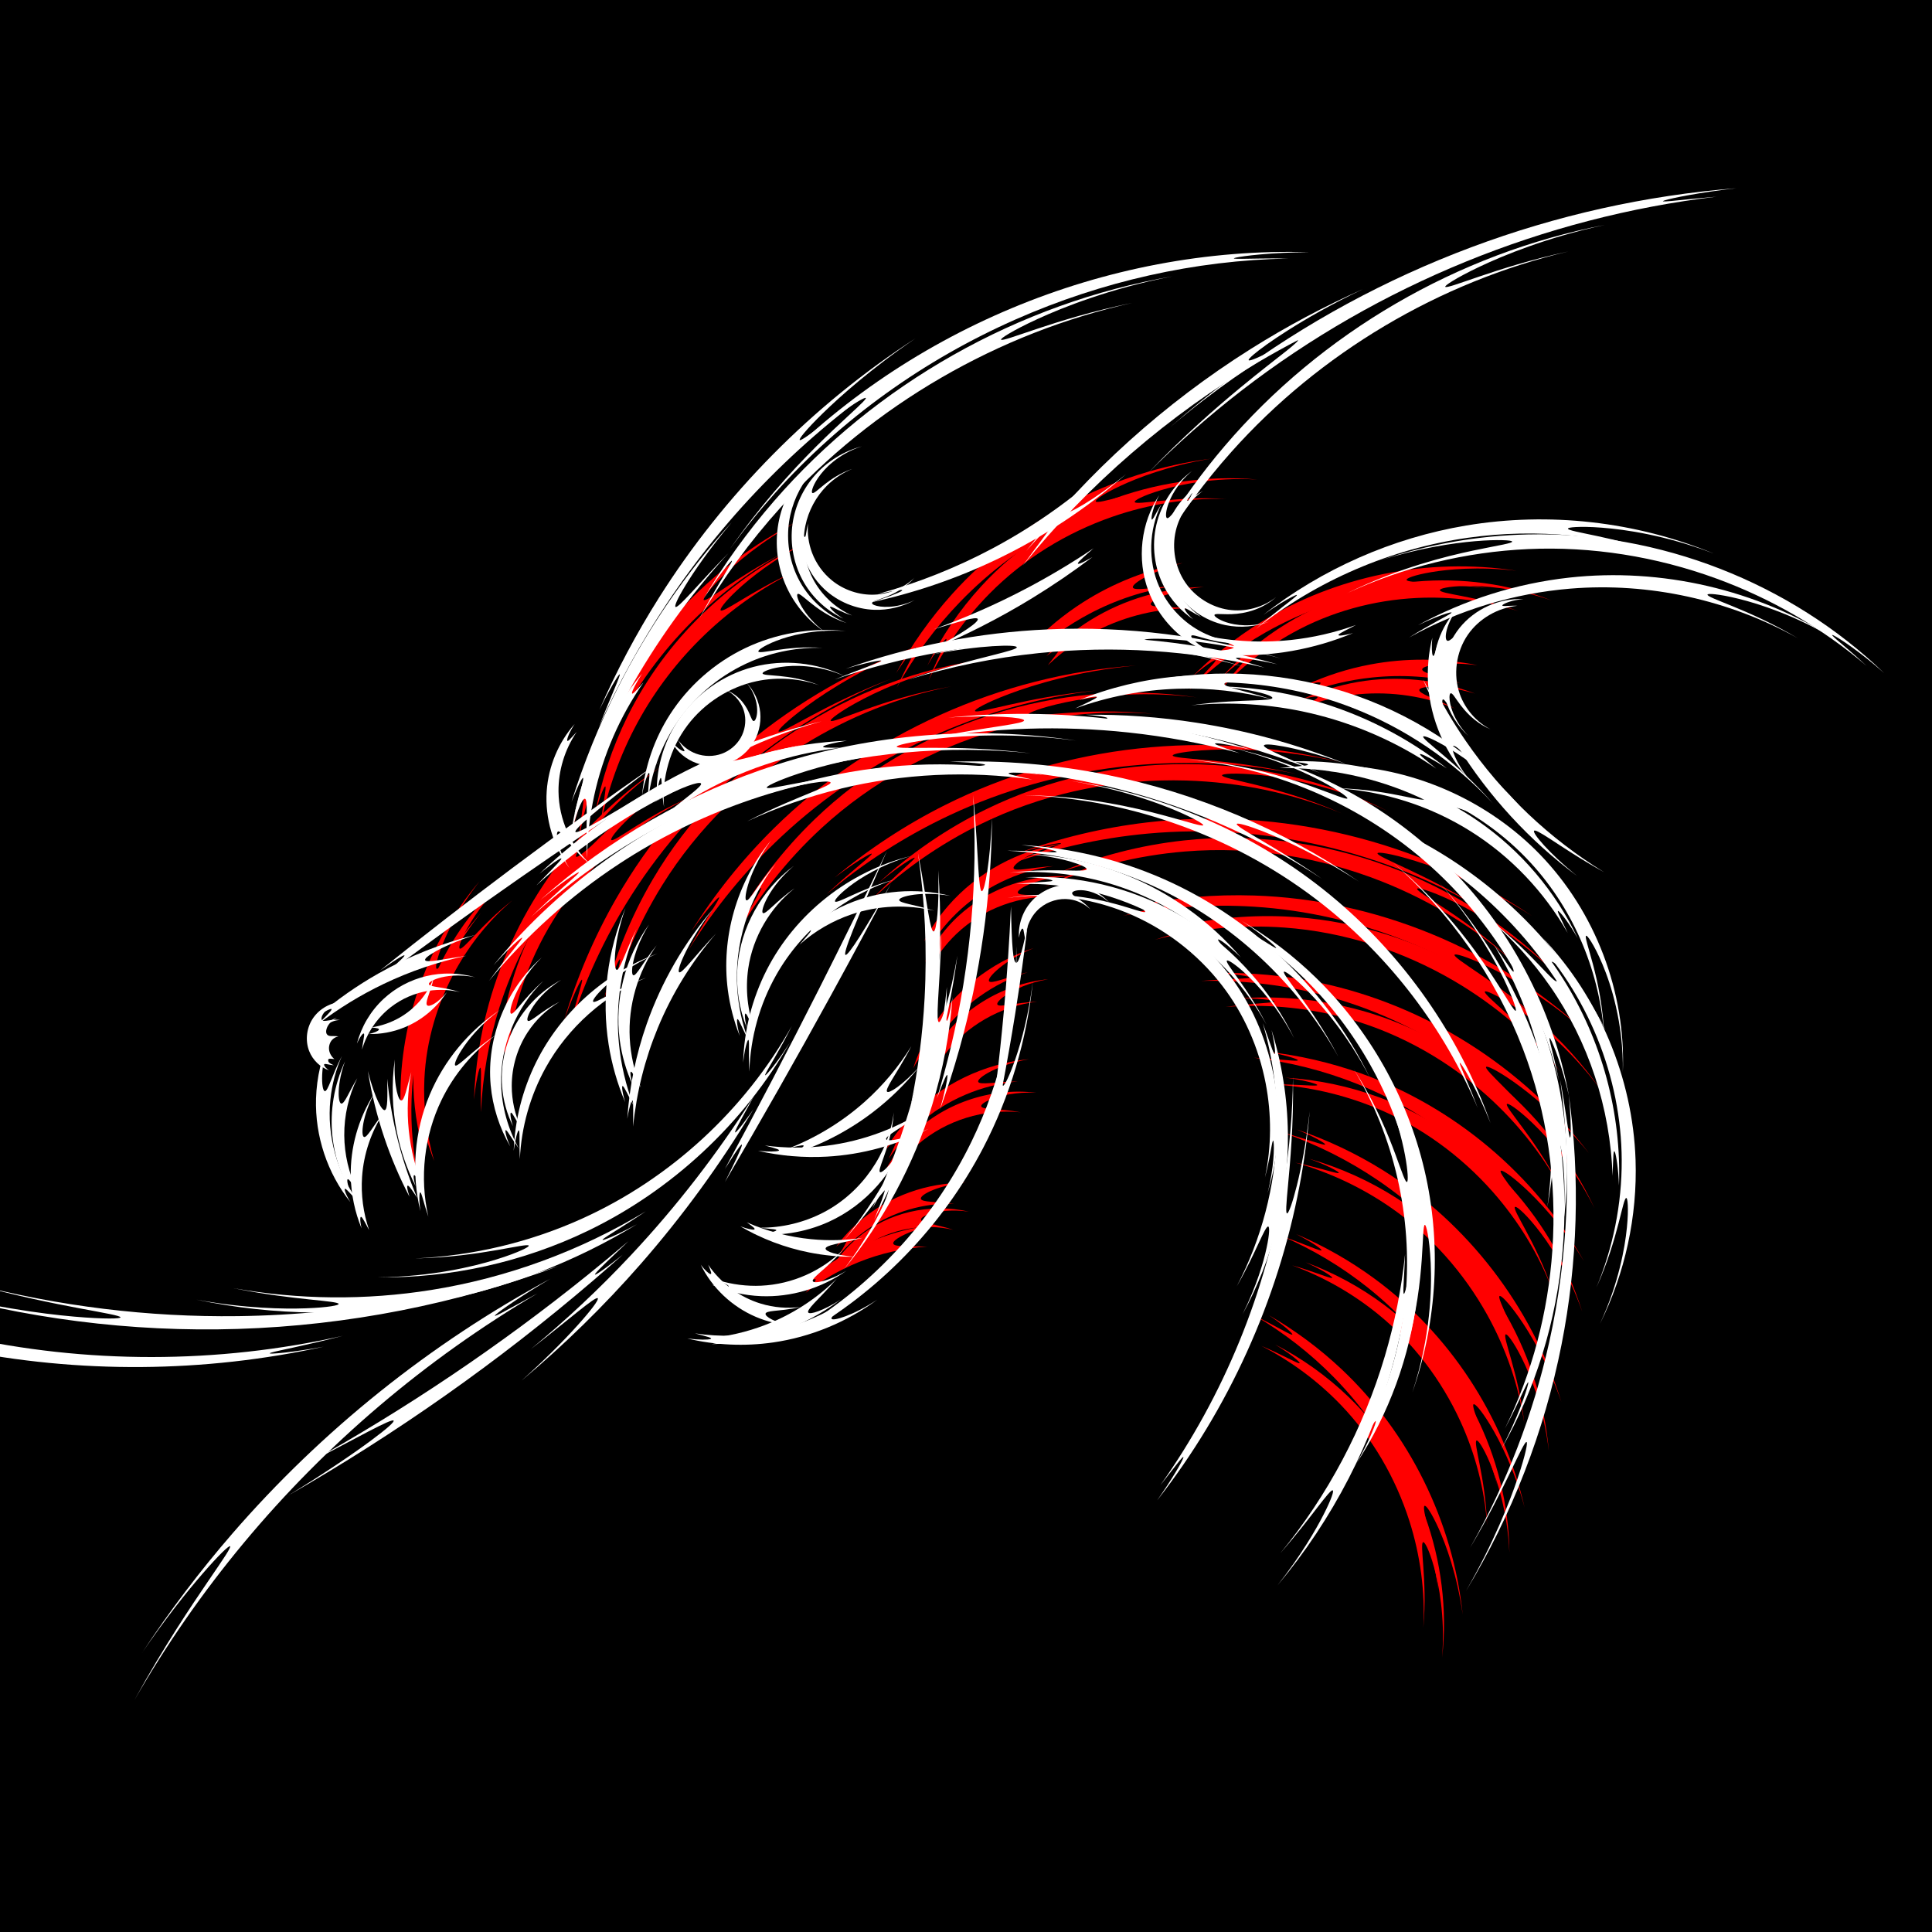 <?xml version="1.0" encoding="UTF-8"?>
<svg version="1.1" viewBox="0 0 600 600" xmlns="http://www.w3.org/2000/svg">
<rect x="0" y="0" width="600" height="600" fill="#333333" stroke="none"/>
<defs>
<clipPath id="a">
<path d="m0 452.36h600v600l-600 1e-13z" color="#000000" fill-rule="evenodd"/>
</clipPath>
</defs>
<g transform="translate(0 -452.36)" fill-rule="evenodd">
<path d="m52.395 1003.5 212.74 4.596c-25.698 1.966-38.234 4.056-7.075 6.188l-222.64 6.718c99.528-7.999 80.154-13.256 16.981-17.502z" color="#000000" fill="#fff"/>
<path d="m0 452.36h600v600h-600z" color="#000000"/>
<g transform="translate(0 .002)" clip-path="url(#a)">
<g fill="#f00">
<path d="m461.72 735.63c-31.191-18.908-68.704-27.747-105.29-24.39-15.119 1.386-30.078 4.778-44.356 10.072 4.34-1.863 8.198-3.333 11.175-4.442 2.976-1.11 5.069-1.867 5.895-2.29 0.825-0.422 0.381-0.52-1.678-0.157-2.059 0.363-5.74 1.174-11.282 2.896 12.842-4.707 26.258-7.918 39.89-9.531 41.456-4.902 84.787 5.504 119.8 29.084-7.936-5.059-15.066-8.671-21.16-11.377-6.094-2.706-11.16-4.504-15.159-5.753-3.999-1.249-6.936-1.946-8.869-2.293-1.932-0.348-2.862-0.345-2.892-0.072-0.03 0.273 0.84 0.817 2.481 1.637 1.641 0.82 4.055 1.919 7.093 3.352 6.076 2.866 14.673 7.08 24.351 13.264 1e-13 0 1e-13 0 2e-13 1e-13z" color="#000000"/>
<path d="m471.01 752.07c-12.181-11.073-26.501-19.884-41.901-25.974-2.4327e-6 -9.6096e-7 -4.8654e-6 -1.9219e-6 -7.2981e-6 -2.8829e-6 -19.286-7.619-40.348-11.003-61.085-9.301-2.6157e-6 2.1473e-7 -5.2315e-6 4.2945e-7 -7.8472e-6 6.4418e-7 -15.029 1.23-29.884 4.978-43.746 11.054 4.277-2.135 8.117-3.793 11.088-5.03 2.971-1.237 5.071-2.062 5.896-2.511 0.825-0.449 0.373-0.536-1.703-0.101-2.076 0.435-5.789 1.378-11.324 3.406 12.534-5.307 25.875-8.782 39.469-10.252 2.8047e-6 -3.0284e-7 5.6094e-6 -6.0567e-7 8.4141e-6 -9.0851e-7 21.246-2.294 43.042 0.593 63.225 7.974 2.6645e-6 9.7434e-7 5.3289e-6 1.9487e-6 7.9934e-6 2.923e-6 20.186 7.375 38.84 19.271 53.817 34.95-6.802-6.779-13.262-11.755-18.89-15.55-5.628-3.795-10.436-6.408-14.265-8.272-3.829-1.864-6.687-2.978-8.581-3.598-1.894-0.619-2.829-0.741-2.893-0.474-0.065 0.267 0.739 0.925 2.276 1.97s3.805 2.482 6.634 4.366c5.658 3.769 13.595 9.351 21.983 17.344 6e-14 0 2e-13 2e-13 3e-13 2e-13z" color="#000000"/>
<path d="m479.09 769.91c-24.972-20.977-56.925-33.933-89.742-35.976-13.56-0.846-27.258 0.105-40.614 2.832 8.178-2.155 14.433-3.193 16.006-3.756 0.786-0.282 0.404-0.449-1.471-0.428-1.876 0.021-5.25 0.218-10.4 0.97 12.018-2.445 24.345-3.487 36.652-3.083 37.427 1.233 74.475 16.295 102.39 41.954-6.382-5.545-12.24-9.693-17.298-12.894s-9.323-5.457-12.715-7.08c-3.392-1.623-5.915-2.612-7.593-3.157-1.679-0.544-2.515-0.642-2.591-0.38-0.076 0.262 0.608 0.886 1.937 1.859 1.329 0.972 3.304 2.294 5.784 3.995 4.961 3.402 11.966 8.334 19.653 15.145z" color="#000000"/>
<path d="m485.04 785.68c-9.241-11.444-20.685-21.188-33.459-28.677-1.009e-6 -5.9101e-7 -2.018e-6 -1.182e-6 -3.027e-6 -1.773e-6 -15.999-9.371-34.15-15.248-52.713-16.582-2.3416e-6 -1.6828e-7 -4.6831e-6 -3.3656e-7 -7.0247e-6 -5.0483e-7 -13.455-0.97-27.104 0.308-40.196 3.783 4.069-1.326 7.687-2.291 10.481-3.002 2.794-0.711 4.762-1.175 5.551-1.481 0.789-0.306 0.398-0.465-1.504-0.382-1.902 0.083-5.323 0.392-10.509 1.417 11.827-3.018 24.126-4.304 36.382-3.778 2.5289e-6 1.0911e-7 5.0577e-6 2.1821e-7 7.5866e-6 3.2732e-7 19.157 0.827 38.109 6.323 55.03 15.595 16.925 9.267 31.886 22.345 43.079 38.297-5.149-6.928-10.234-12.202-14.736-16.312-4.502-4.11-8.434-7.057-11.595-9.206s-5.562-3.5-7.173-4.281c-1.611-0.782-2.438-0.992-2.548-0.742-0.109 0.251 0.498 0.965 1.7 2.12 1.202 1.155 2.999 2.754 5.23 4.823 4.461 4.139 10.688 10.183 16.98 18.408z" color="#000000"/>
<path d="m482 806.67c-18.536-22.318-44.469-38.736-72.899-45.728-11.748-2.891-23.904-4.23-36.044-3.959 7.508-0.644 13.162-0.612 14.634-0.901 0.736-0.145 0.429-0.373-1.22-0.672-1.649-0.298-4.642-0.678-9.284-0.851 10.942-0.277 21.94 0.727 32.697 3.001 32.714 6.918 62.962 25.938 83.538 52.891-4.774-5.865-9.302-10.412-13.271-14-3.969-3.587-7.387-6.216-10.134-8.151-2.747-1.935-4.827-3.176-6.235-3.893s-2.144-0.91-2.27-0.669c-0.251 0.483 1.969 2.675 5.75 6.476 3.781 3.801 9.112 9.256 14.738 16.456z" color="#000000"/>
<path d="m484.7 821.4c-6.271-11.472-14.743-21.812-24.738-30.391-1.5792e-6 -1.3543e-6 -3.1585e-6 -2.7085e-6 -4.7377e-6 -4.0628e-6 -12.52-10.737-27.482-18.76-43.528-22.869-2.024e-6 -5.1835e-7 -4.048e-6 -1.0367e-6 -6.072e-6 -1.555e-6 -11.631-2.982-23.792-4.026-35.815-3.056 3.773-0.543 7.097-0.841 9.659-1.045 2.562-0.205 4.363-0.324 5.104-0.489 0.741-0.165 0.425-0.388-1.258-0.636-1.682-0.248-4.735-0.537-9.454-0.476 10.865-0.81 21.878-0.024 32.574 2.35 1.1035e-6 2.4517e-7 2.2071e-6 4.9035e-7 3.3106e-6 7.3552e-7 16.719 3.715 32.536 11.505 45.983 22.307 1.775e-6 1.426e-6 3.5501e-6 2.8521e-6 5.3251e-6 4.2781e-6 13.45 10.798 24.582 24.648 31.953 40.454-3.478-6.9-7.154-12.325-10.497-16.631-3.343-4.305-6.362-7.494-8.828-9.859-2.466-2.365-4.385-3.907-5.699-4.825-1.315-0.918-2.028-1.211-2.184-0.988-0.156 0.224 0.245 0.966 1.099 2.186s2.158 2.923 3.769 5.103c3.221 4.361 7.686 10.661 11.861 18.865z" color="#000000"/>
<path d="m481.54 839.43c-13.936-22.482-35.303-40.58-60.12-50.472-10.255-4.09-21.076-6.829-32.088-8.11 6.874 0.321 11.992 1.021 13.367 0.91 0.687-0.056 0.442-0.317-1.011-0.81-1.452-0.493-4.112-1.227-8.293-1.979 9.948 1.096 19.791 3.36 29.261 6.746 28.802 10.3 53.892 31.273 69.242 58.273-3.627-5.903-7.191-10.575-10.366-14.306-3.175-3.731-5.965-6.521-8.233-8.599-2.268-2.078-4.016-3.443-5.219-4.25-1.203-0.808-1.863-1.057-2.023-0.837-0.32 0.439 1.385 2.729 4.301 6.663 2.916 3.934 7.025 9.551 11.181 16.773-1e-13 0-1e-13 0-1e-13 -1e-13z" color="#000000"/>
<path d="m482.12 853.05c-4.22-11.141-10.57-21.54-18.519-30.543-9.958-11.268-22.465-20.396-36.446-26.124-1.7634e-6 -7.2252e-7 -3.5269e-6 -1.445e-6 -5.2903e-6 -2.1676e-6 -10.134-4.156-20.994-6.628-31.984-7.262 3.479-0.037 6.524 0.091 8.869 0.208 2.345 0.118 3.992 0.218 4.687 0.144 0.695-0.074 0.439-0.331-1.05-0.782-1.489-0.451-4.215-1.111-8.497-1.661 9.945 0.604 19.83 2.673 29.235 6.143 14.701 5.429 28.087 14.443 38.954 25.902 1.4345e-6 1.5128e-6 2.8691e-6 3.0255e-6 4.3036e-6 4.5383e-6 10.872 11.455 19.267 25.399 24.009 40.664-2.325-6.691-5.012-12.061-7.532-16.371-2.52-4.309-4.884-7.563-6.846-9.999s-3.529-4.057-4.625-5.037c-1.096-0.98-1.724-1.32-1.911-1.122-0.187 0.197 0.066 0.932 0.668 2.155 0.602 1.223 1.554 2.936 2.721 5.118 2.335 4.364 5.551 10.629 8.267 18.567l-6e-14 -1e-13z" color="#000000"/>
<path d="m475.77 881.09c-8.781-24.951-25.763-47.215-47.876-62.208-9.138-6.197-19.118-11.196-29.597-14.813 6.644 1.79 11.492 3.573 12.859 3.76 0.683 0.093 0.5-0.215-0.813-1.008-1.313-0.793-3.753-2.082-7.675-3.714 9.48 3.208 18.607 7.533 27.129 12.874 25.917 16.246 45.917 42.119 55.109 71.786-2.274-6.544-4.752-11.873-7.051-16.199-2.299-4.326-4.426-7.65-6.194-10.167-1.768-2.516-3.183-4.225-4.184-5.272-1.001-1.047-1.592-1.432-1.796-1.252-0.407 0.36 0.767 2.963 2.769 7.431 2.003 4.468 4.809 10.836 7.318 18.783v3e-13z" color="#000000"/>
<path d="m473.41 894.52c-1.728-11.787-5.697-23.307-11.526-33.807-9.215e-7 -1.6579e-6 -1.843e-6 -3.3158e-6 -2.7645e-6 -4.9738e-6 -7.306-13.144-17.56-24.745-29.984-33.343-1.5671e-6 -1.0844e-6 -3.1342e-6 -2.1689e-6 -4.7013e-6 -3.2533e-6 -9.005-6.235-19.08-10.982-29.678-13.963 3.406 0.711 6.352 1.49 8.617 2.108 2.265 0.619 3.853 1.07 4.547 1.147 0.694 0.077 0.5-0.229-0.858-0.99-1.358-0.761-3.878-1.99-7.942-3.447 9.583 2.726 18.794 6.87 27.233 12.279 8.7074e-7 5.5838e-7 1.7415e-6 1.1168e-6 2.6122e-6 1.6751e-6 13.192 8.46 24.329 20.138 32.481 33.665 1.0761e-6 1.7856e-6 2.1522e-6 3.5712e-6 3.2283e-6 5.3568e-6 8.157 13.523 13.361 28.945 14.714 44.872-0.834-7.034-2.304-12.856-3.84-17.606-1.536-4.75-3.146-8.435-4.539-11.236-1.393-2.801-2.575-4.72-3.435-5.913-0.86-1.193-1.401-1.659-1.626-1.507-0.225 0.152-0.136 0.925 0.189 2.249 0.326 1.324 0.886 3.201 1.558 5.583 1.343 4.763 3.139 11.573 4.086 19.909h1e-13z" color="#000000"/>
<path d="m465.01 913.73c-6.395-23.896-20.634-45.888-40.189-61.466-8.081-6.439-17.035-11.822-26.556-15.951 6.084 2.12 10.496 4.108 11.771 4.357 0.638 0.125 0.494-0.187-0.67-1.032-1.164-0.845-3.347-2.233-6.891-4.05 8.637 3.659 16.868 8.338 24.464 13.927 23.1 16.998 40.006 42.592 46.537 71.001-1.686-6.281-3.646-11.436-5.51-15.638-1.863-4.202-3.634-7.453-5.126-9.923-1.492-2.47-2.71-4.158-3.587-5.199-0.878-1.041-1.418-1.434-1.635-1.272-0.435 0.324 0.448 2.853 1.974 7.177s3.667 10.474 5.418 18.069c0 1e-13 0 2e-13 1e-13 3e-13z" color="#000000"/>
<path d="m461.84 926.07c-0.764-11.109-3.636-22.134-8.317-32.343-3.7008e-7 -8.0604e-7 -7.4015e-7 -1.6121e-6 -1.1102e-6 -2.4181e-6 -5.868-12.78-14.597-24.338-25.567-33.249-1.3838e-6 -1.1241e-6 -2.7675e-6 -2.2481e-6 -4.1513e-6 -3.3722e-6 -7.952-6.463-17.011-11.617-26.685-15.16 6.264 1.787 10.79 3.686 12.087 3.906 0.648 0.11 0.495-0.201-0.714-1.019-1.209-0.818-3.472-2.157-7.161-3.82 8.768 3.217 17.091 7.733 24.606 13.381 7.7535e-7 5.8298e-7 1.5507e-6 1.166e-6 2.3261e-6 1.7489e-6 11.747 8.832 21.351 20.534 28.033 33.76 8.8217e-7 1.7459e-6 1.7643e-6 3.4919e-6 2.6465e-6 5.2378e-6 6.688 13.223 10.482 28.02 10.636 43.029-0.304-6.646-1.288-12.196-2.408-16.746-1.12-4.55-2.384-8.105-3.506-10.817s-2.109-4.584-2.845-5.753c-0.736-1.169-1.224-1.637-1.461-1.504-0.237 0.132-0.224 0.866-0.029 2.13 0.195 1.264 0.571 3.061 1.014 5.335 0.887 4.548 2.052 11.032 2.319 18.87v6e-13z" color="#000000"/>
<path d="m446.67 945.98c-3.446-24.496-14.909-48.054-32.427-65.891-7.239-7.373-15.473-13.804-24.422-19.058 5.782 2.843 9.919 5.352 11.155 5.754 0.618 0.201 0.513-0.126-0.54-1.106s-3.051-2.623-6.348-4.856c8.129 4.681 15.731 10.325 22.592 16.794 20.865 19.678 34.538 47.135 37.571 76.127-0.911-6.439-2.231-11.794-3.57-16.191-1.339-4.397-2.702-7.839-3.884-10.472-1.181-2.632-2.185-4.456-2.929-5.596-0.745-1.14-1.233-1.596-1.469-1.461-0.471 0.269 0.099 2.886 1.088 7.363 0.989 4.477 2.368 10.842 3.183 18.593 1e-13 3e-13 1e-13 8e-13 2e-13 1e-12z" color="#000000"/>
<path d="m442.03 957.84c0.591-11.119-0.921-22.412-4.328-33.114-2.6945e-7 -8.4501e-7 -5.389e-7 -1.69e-6 -8.0835e-7 -2.535e-6 -4.272-13.398-11.533-25.93-21.34-36.108-7.108-7.381-15.474-13.596-24.647-18.288 6 2.535 10.262 4.969 11.523 5.345 0.63 0.188 0.515-0.139-0.585-1.098-1.101-0.959-3.184-2.563-6.644-4.661 8.313 4.258 16.025 9.751 22.799 16.27 6.9882e-7 6.7282e-7 1.3976e-6 1.3456e-6 2.0964e-6 2.0185e-6 10.587 10.194 18.699 22.975 23.726 36.914 6.6362e-7 1.8401e-6 1.3272e-6 3.6803e-6 1.9908e-6 5.5204e-6 5.033 13.937 7.002 29.086 5.332 44.003 0.506-6.633 0.203-12.262-0.356-16.914-0.559-4.652-1.382-8.335-2.167-11.163s-1.537-4.806-2.126-6.056c-0.589-1.25-1.017-1.773-1.268-1.671-0.251 0.103-0.327 0.832-0.287 2.111 0.04 1.279 0.195 3.108 0.359 5.419 0.328 4.622 0.697 11.199 0.01 19.012v9e-13z" color="#000000"/>
<path d="m402.3 692.64c-35.762-7.178-74.045-2.737-107.31 12.86-13.747 6.443-26.662 14.72-38.29 24.551 6.896-6.455 12.499-10.779 13.764-12.134 0.633-0.678 0.182-0.619-1.631 0.423-1.813 1.041-4.999 3.056-9.625 6.559 10.477-8.793 22.002-16.374 34.274-22.525 37.32-18.704 81.608-23.649 122.56-13.378-9.183-2.06-17.117-3.033-23.768-3.506s-12.026-0.442-16.212-0.256c-4.186 0.185-7.185 0.529-9.12 0.858-1.936 0.33-2.809 0.649-2.744 0.915 0.065 0.266 1.067 0.483 2.89 0.696s4.466 0.426 7.81 0.741c6.689 0.63 16.206 1.67 27.41 4.196z" color="#000000"/>
<path d="m416.62 704.94c-15.22-6.272-31.682-9.69-48.236-10.182-2.6145e-6 -7.6673e-8 -5.229e-6 -1.5335e-7 -7.8435e-6 -2.3002e-7 -20.728-0.608-41.685 3.369-60.609 12.02-13.716 6.267-26.412 14.841-37.382 25.268 3.297-3.462 6.344-6.327 8.717-8.501 2.373-2.173 4.068-3.663 4.691-4.366 0.623-0.703 0.168-0.631-1.636 0.484-1.805 1.115-4.976 3.264-9.491 7.053 9.984-9.252 21.349-17.056 33.633-23.06 19.201-9.381 40.679-14.075 62.17-13.996 2.837e-6 1.0459e-8 5.674e-6 2.0918e-8 8.511e-6 3.1378e-8 21.491 0.073 43.078 4.919 62.493 14.571-8.701-4.063-16.469-6.546-23.051-8.202-6.582-1.655-11.993-2.478-16.228-2.93-4.235-0.452-7.301-0.528-9.293-0.466-1.992 0.062-2.912 0.265-2.882 0.538 0.03 0.273 1.01 0.618 2.81 1.079 1.8 0.461 4.422 1.04 7.723 1.85 3.301 0.81 7.282 1.854 11.774 3.277 4.491 1.423 9.493 3.227 14.797 5.56z" color="#000000"/>
<path d="m340.8 666.76c-36.23 4.218-71.271 20.264-98.096 45.373-11.085 10.374-20.813 22.234-28.836 35.176 2.283-4.135 4.427-7.663 6.096-10.366 1.669-2.703 2.856-4.586 3.248-5.426 0.392-0.84-0.018-0.645-1.421 0.906-1.403 1.55-3.811 4.45-7.129 9.211 7.25-11.599 15.87-22.368 25.642-32.009 29.72-29.316 70.315-47.696 112.43-50.573-9.37 0.876-17.217 2.402-23.688 4.006-6.472 1.604-11.575 3.294-15.499 4.763-3.924 1.469-6.67 2.722-8.409 3.633-1.739 0.911-2.471 1.484-2.328 1.718 0.144 0.233 1.164 0.13 2.964-0.23s4.379-0.974 7.657-1.707c6.556-1.467 15.93-3.417 27.366-4.474 4e-13 -2e-13 8e-13 -3e-13 1.2e-12 -5e-13z" color="#000000"/>
<path d="m358.22 674.04c-16.413-1.265-33.126 0.568-49.022 5.213-2.5104e-6 7.3451e-7 -5.0207e-6 1.469e-6 -7.5311e-6 2.2035e-6 -19.902 5.823-38.607 16.078-53.934 30.151-1.9332e-6 1.775e-6 -3.8665e-6 3.5501e-6 -5.7997e-6 5.3251e-6 -11.11 10.196-20.537 22.272-27.751 35.577 2.067-4.311 4.08-7.977 5.666-10.777 1.586-2.8 2.738-4.74 3.114-5.602 0.376-0.861-0.035-0.652-1.407 0.966-1.372 1.618-3.724 4.641-6.849 9.639 6.638-11.883 15.038-22.815 24.867-32.319 15.365-14.852 34.344-25.95 54.809-32.512 2.7015e-6 -8.662e-7 5.4031e-6 -1.7324e-6 8.1046e-6 -2.5986e-6 20.463-6.568 42.491-8.626 63.938-5.441-9.531-1.177-17.686-1.14-24.458-0.682-6.772 0.458-12.172 1.347-16.34 2.225-4.168 0.878-7.107 1.753-8.983 2.427-1.875 0.674-2.688 1.151-2.575 1.401 0.113 0.25 1.151 0.276 3.006 0.159 1.855-0.118 4.527-0.377 7.917-0.625 6.78-0.498 16.472-0.962 28.001 0.199 4e-13 1e-13 8e-13 1e-13 1.2e-12 2e-13z" color="#000000"/>
<path d="m276.69 663.2c-33.775 13.771-63.235 38.619-82.352 69.997-7.901 12.965-14.095 26.998-18.357 41.616 1.092-4.595 2.212-8.569 3.095-11.62 0.883-3.051 1.523-5.183 1.676-6.098 0.153-0.915-0.19-0.616-1.126 1.253-0.936 1.869-2.479 5.309-4.4 10.785 3.877-13.117 9.296-25.803 16.128-37.709 20.778-36.207 54.965-64.792 94.772-78.849-8.793 3.355-15.944 6.927-21.749 10.207-5.805 3.28-10.269 6.275-13.656 8.741s-5.697 4.409-7.128 5.753c-1.431 1.344-1.983 2.092-1.782 2.279 0.201 0.186 1.156-0.187 2.794-1.016 1.637-0.829 3.958-2.111 6.92-3.696 5.923-3.17 14.432-7.56 25.166-11.643h2e-13z" color="#000000"/>
<path d="m295.42 665.53c-16.152 3.179-31.763 9.423-45.833 18.157-2.2218e-6 1.3803e-6 -4.4436e-6 2.7605e-6 -6.6653e-6 4.1408e-6 -17.614 10.943-32.887 25.835-43.883 43.499-1.387e-6 2.2281e-6 -2.7739e-6 4.4562e-6 -4.1609e-6 6.6843e-6 -7.972 12.8-13.819 26.961-17.204 41.712 0.836-4.707 1.793-8.779 2.571-11.901 0.778-3.123 1.367-5.301 1.499-6.231s-0.208-0.619-1.096 1.308c-0.888 1.927-2.345 5.469-4.016 11.122 3.212-13.227 8.375-26.01 15.298-37.8 10.824-18.426 26.135-34.203 44.094-46.008 2.3707e-6 -1.5584e-6 4.7414e-6 -3.1167e-6 7.112e-6 -4.6751e-6 17.955-11.81 38.626-19.695 60.143-22.373-9.497 1.42-17.345 3.64-23.746 5.896-6.402 2.256-11.366 4.559-15.146 6.522-3.78 1.963-6.378 3.593-8.004 4.745-1.626 1.152-2.281 1.829-2.106 2.04 0.176 0.211 1.183-0.042 2.938-0.653 1.755-0.61 4.261-1.576 7.46-2.724 6.399-2.296 15.612-5.34 27.03-7.31 0 0 2e-13 0 2e-13 -1e-13z" color="#000000"/>
<path d="m201.29 701.25c-21.481 15.571-38.037 38.258-46.134 63.801-3.348 10.556-5.304 21.579-5.787 32.687-0.176-6.899 0.155-12.07-0.055-13.437-0.105-0.684-0.348-0.419-0.735 1.07s-0.928 4.203-1.377 8.439c0.377-10.03 1.929-20.04 4.63-29.758 8.219-29.556 27.382-56.171 53.278-73.478-5.642 4.054-10.058 7.957-13.561 11.402s-6.092 6.438-8.007 8.856c-1.915 2.418-3.154 4.265-3.876 5.526-0.721 1.261-0.924 1.939-0.693 2.082 0.461 0.287 2.627-1.585 6.35-4.788 3.723-3.203 9.043-7.721 15.967-12.403z" color="#000000"/>
<path d="m214.88 699.69c-10.839 5.029-20.782 12.136-29.213 20.74-1.3308e-6 1.3596e-6 -2.6616e-6 2.7192e-6 -3.9924e-6 4.0788e-6 -10.551 10.779-18.776 23.952-23.493 38.353-5.9498e-7 1.8165e-6 -1.19e-6 3.633e-6 -1.785e-6 5.4495e-6 -3.423 10.439-5.109 21.482-4.947 32.522-0.289-3.478-0.381-6.533-0.432-8.887-0.052-2.354-0.07-4.01-0.194-4.699-0.123-0.689-0.362-0.415-0.705 1.108-0.343 1.523-0.804 4.297-1.044 8.62-0.115-9.992 1.238-20.03 4.029-29.688 4.366-15.098 12.414-29.14 23.09-40.839 1.4094e-6 -1.5444e-6 2.8187e-6 -3.0887e-6 4.2281e-6 -4.6331e-6 10.672-11.703 24.011-21.11 38.936-26.957-6.524 2.809-11.702 5.884-15.83 8.716-4.129 2.832-7.212 5.431-9.508 7.57-2.295 2.139-3.804 3.823-4.705 4.989-0.902 1.167-1.196 1.819-0.986 1.991 0.21 0.172 0.927-0.134 2.106-0.826s2.824-1.768 4.922-3.094c4.196-2.653 10.229-6.325 17.973-9.619z" color="#000000"/>
<path d="m149.38 735.84c-12.958 16.187-20.751 36.752-21.555 57.735-0.334 8.673 0.481 17.415 2.429 25.919-1.669-5.156-2.595-9.127-3.127-10.107-0.266-0.49-0.436-0.233-0.455 0.985-0.019 1.217 0.104 3.398 0.622 6.72-1.888-7.687-2.882-15.618-2.94-23.582-0.172-24.225 8.601-48.634 24.575-67.469-3.383 4.353-5.856 8.316-7.729 11.726s-3.146 6.274-4.028 8.551c-0.882 2.277-1.373 3.971-1.597 5.108-0.224 1.137-0.179 1.718 0.078 1.802 0.514 0.168 1.853-1.664 4.074-4.821 2.221-3.157 5.358-7.637 9.652-12.566 9e-14 0 9e-14 -2e-13 2e-13 -2e-13z" color="#000000"/>
<path d="m159.25 731.86c-7.11 6.024-13.125 13.436-17.693 21.667-3.6035e-7 6.5028e-7 -7.207e-7 1.3006e-6 -1.0811e-6 1.9508e-6 -5.714 10.311-9.185 21.953-9.752 33.798-7.148e-8 1.4941e-6 -1.4296e-7 2.9882e-6 -2.1444e-7 4.4823e-6 -0.414 8.59 0.608 17.282 3.028 25.593-1.982-5.104-3.025-9.105-3.586-10.082-0.281-0.489-0.445-0.225-0.423 1.011 0.022 1.235 0.219 3.447 0.914 6.793-2.253-7.555-3.404-15.468-3.38-23.413 0.041-12.422 3.108-24.853 8.695-36.083 7.3749e-7 -1.4825e-6 1.475e-6 -2.9651e-6 2.2125e-6 -4.4476e-6 5.581-11.234 13.702-21.31 23.828-29.033-4.344 3.609-7.588 7.119-10.08 10.209-2.492 3.09-4.232 5.77-5.469 7.925-1.237 2.155-1.972 3.791-2.356 4.902-0.385 1.111-0.419 1.699-0.175 1.816 0.488 0.233 2.062-1.44 4.745-4.266 2.684-2.826 6.523-6.801 11.705-10.835 9e-14 -1e-13 2e-13 -1e-13 2e-13 -1e-13z" color="#000000"/>
<path d="m327.12 721.34c-11.11 1.514-21.913 6.693-30.126 14.703-3.398 3.312-6.374 7.093-8.813 11.215 1.094-2.783 2.059-4.84 2.067-5.537 0.004-0.349-0.234-0.359-0.773 0.083-0.539 0.442-1.386 1.335-2.506 2.853 2.053-3.925 4.577-7.631 7.516-11.01 8.946-10.281 21.79-17.374 35.744-19.39-3.086 0.684-5.611 1.543-7.661 2.392-2.05 0.849-3.625 1.689-4.809 2.426-1.184 0.737-1.978 1.374-2.451 1.876s-0.624 0.871-0.505 1.112c0.239 0.483 1.553 0.443 3.683 0.19 2.131-0.252 5.091-0.704 8.634-0.912 2e-13 0 4e-13 0 5e-13 -1e-13z" color="#000000"/>
<path d="m328.42 730.86c-11.232-0.649-23.038 3.524-31.41 11.542-3.383 3.234-6.247 7.058-8.418 11.267 0.94-2.86 1.863-4.965 1.854-5.669-0.004-0.352-0.243-0.355-0.774 0.112-0.531 0.467-1.361 1.403-2.421 3.006 1.855-4.01 4.313-7.773 7.289-11.122 9.32-10.472 23.81-16.496 38.417-15.433-3.26-0.001-5.977 0.376-8.196 0.86-2.22 0.483-3.946 1.076-5.253 1.634-1.308 0.558-2.199 1.085-2.745 1.521-0.546 0.436-0.747 0.784-0.66 1.039 0.174 0.51 1.496 0.632 3.651 0.693 2.156 0.061 5.163 0.079 8.666 0.553z" color="#000000"/>
<path d="m319.19 754.29c-10.687 3.39-20.447 10.339-27.17 19.635-2.782 3.844-5.068 8.077-6.766 12.556 0.602-2.929 1.202-5.121 1.09-5.809-0.056-0.344-0.292-0.314-0.748 0.214-0.456 0.528-1.137 1.552-1.982 3.239 1.352-4.218 3.205-8.301 5.524-12.133 7.058-11.659 18.5-20.842 31.905-25.213-2.923 1.201-5.265 2.479-7.14 3.666s-3.283 2.284-4.324 3.213c-2.082 1.858-2.719 3.014-2.402 3.449 0.318 0.435 1.606 0.171 3.662-0.442 2.056-0.613 4.896-1.563 8.351-2.374h4e-13z" color="#000000"/>
<path d="m322.1 763.45c-11.178 1.28-22.097 7.41-28.975 16.74-2.78 3.764-4.949 8.022-6.368 12.54 0.437-2.979 0.987-5.211 0.858-5.903-0.064-0.346-0.3-0.309-0.744 0.242-0.443 0.551-1.101 1.615-1.872 3.375 1.143-4.268 2.921-8.396 5.281-12.204 7.394-11.911 20.641-20.322 35.215-21.772-3.212 0.556-5.824 1.392-7.929 2.248-2.104 0.855-3.704 1.734-4.897 2.507-1.193 0.774-1.981 1.445-2.445 1.968-0.463 0.523-0.602 0.9-0.473 1.136 0.259 0.472 1.582 0.367 3.716 0.058 2.134-0.309 5.1-0.805 8.633-0.936z" color="#000000"/>
<path d="m316.14 788.22c-11.17 0.975-22.211 5.626-30.801 13.23-3.554 3.144-6.709 6.776-9.344 10.776 1.227-2.727 2.291-4.735 2.332-5.431 0.02-0.348-0.216-0.37-0.776 0.046-0.56 0.415-1.449 1.266-2.641 2.728 2.24-3.821 4.94-7.401 8.039-10.634 9.432-9.837 22.604-16.301 36.639-17.64-3.115 0.534-5.679 1.27-7.768 2.019s-3.702 1.512-4.921 2.191c-1.219 0.679-2.043 1.277-2.539 1.755-0.496 0.479-0.665 0.84-0.558 1.086 0.215 0.493 1.53 0.517 3.67 0.368 2.14-0.149 5.12-0.457 8.668-0.494 2e-13 0 3e-13 0 5e-13 -2e-13z" color="#000000"/>
<path d="m316.98 797.79c-11.188-1.19-23.182 2.407-31.931 10.011-3.535 3.067-6.581 6.748-8.952 10.847 1.077-2.811 2.1-4.87 2.126-5.573 0.013-0.352-0.226-0.367-0.779 0.074-0.553 0.441-1.427 1.336-2.564 2.885 2.047-3.916 4.683-7.556 7.817-10.757 9.816-10.01 24.58-15.326 39.118-13.559-3.256-0.159-5.988 0.087-8.228 0.463-2.24 0.375-3.993 0.884-5.326 1.378-1.333 0.494-2.249 0.977-2.815 1.387-0.566 0.409-0.784 0.747-0.71 1.006 0.149 0.518 1.464 0.703 3.614 0.868 2.15 0.165 5.153 0.328 8.629 0.971z" color="#000000"/>
<path d="m296.33 826.2c-9.333-0.318-18.962 2.42-26.863 7.869-3.269 2.253-6.26 4.955-8.857 8.018 1.234-2.191 2.269-3.808 2.325-4.429 0.028-0.311-0.19-0.373-0.721-0.101-0.532 0.273-1.381 0.879-2.547 1.972 2.222-3.013 4.812-5.785 7.71-8.232 8.822-7.445 20.517-11.735 32.53-11.605-2.691 0.206-4.927 0.635-6.756 1.117-1.829 0.482-3.254 1.019-4.336 1.522-2.163 1.004-2.966 1.838-2.814 2.354 0.152 0.516 1.266 0.738 3.072 0.891 1.807 0.153 4.316 0.251 7.256 0.623h1e-13z" color="#000000"/>
<path d="m296.02 834.28c-9.096-2.105-19.391-0.345-27.405 5.075-3.24 2.187-6.14 4.936-8.524 8.103 1.113-2.27 2.117-3.93 2.159-4.558 0.021-0.314-0.199-0.37-0.728-0.075-0.529 0.296-1.371 0.942-2.5 2.115 2.07-3.111 4.614-5.942 7.542-8.36 9.174-7.563 22.128-10.75 34.322-7.932-2.764-0.397-5.108-0.4-7.042-0.248-1.934 0.152-3.461 0.462-4.629 0.799-1.169 0.336-1.98 0.701-2.491 1.035-0.51 0.334-0.72 0.64-0.678 0.906 0.084 0.532 1.171 0.891 2.942 1.307 1.771 0.416 4.238 0.907 7.03 1.832z" color="#000000"/>
<path d="m242.8 624.31c-23.198 12.873-42.363 33.404-53.475 57.788-4.594 10.076-7.861 20.784-9.677 31.754 0.655-6.87 1.606-11.963 1.562-13.346-0.022-0.691-0.295-0.458-0.859 0.974-0.563 1.431-1.427 4.061-2.383 8.212 1.581-9.912 4.326-19.662 8.177-28.985 11.715-28.352 33.94-52.469 61.731-66.535-6.089 3.346-10.943 6.689-14.834 9.688-3.892 2.998-6.823 5.658-9.014 7.829-2.192 2.17-3.645 3.855-4.512 5.02-0.868 1.165-1.15 1.814-0.938 1.984 0.423 0.34 2.799-1.258 6.88-3.989 4.081-2.732 9.907-6.577 17.343-10.392z" color="#000000"/>
<path d="m246.47 629.99c-20.234 10.087-37.476 26.558-48.396 46.624-5.498 10.099-9.446 21.08-11.638 32.429 0.718-6.226 1.676-10.838 1.636-12.105-0.02-0.634-0.291-0.434-0.856 0.849-0.565 1.282-1.433 3.647-2.417 7.398 1.923-10.453 5.306-20.67 10.044-30.26 11.721-23.715 31.911-43.36 56.381-54.487-5.669 2.837-10.203 5.723-13.843 8.332-3.64 2.609-6.388 4.946-8.444 6.864-2.055 1.917-3.419 3.419-4.232 4.468-0.813 1.049-1.076 1.647-0.873 1.828 0.404 0.361 2.646-0.973 6.471-3.269 3.825-2.296 9.269-5.534 16.168-8.67z" color="#000000"/>
<path d="m367.96 602.65c-26.169 4.368-51.099 17.301-69.73 36.56-7.701 7.958-14.363 16.955-19.746 26.684 2.917-6.255 5.517-10.736 5.938-12.053 0.21-0.659-0.125-0.53-1.135 0.63-1.01 1.16-2.704 3.349-4.994 6.941 4.807-8.812 10.657-17.081 17.405-24.577 20.528-22.797 49.542-38.085 80.438-42.04-6.858 1.115-12.55 2.642-17.221 4.165-4.671 1.523-8.323 3.049-11.114 4.36-2.792 1.312-4.724 2.413-5.932 3.22-1.208 0.808-1.691 1.324-1.548 1.556s0.911 0.179 2.235-0.092c1.324-0.271 3.204-0.76 5.584-1.364 4.76-1.208 11.536-2.882 19.821-3.989z" color="#000000"/>
<path d="m380.82 607.3c-11.945-0.328-24.013 1.604-35.394 5.55-8.9861e-7 3.1209e-7 -1.7972e-6 6.2418e-7 -2.6958e-6 9.3627e-7 -14.248 4.949-27.482 13.076-38.121 23.867-1.3421e-6 1.3611e-6 -2.6841e-6 2.7221e-6 -4.0262e-6 4.0832e-6 -7.716 7.821-14.145 16.955-18.92 26.911 1.291-3.242 2.57-6.018 3.573-8.149 1.003-2.131 1.724-3.621 1.92-4.293 0.197-0.672-0.139-0.533-1.125 0.677-0.985 1.21-2.635 3.489-4.776 7.252 4.349-8.997 10.034-17.38 16.836-24.783 1.4041e-6 -1.5275e-6 2.8082e-6 -3.0549e-6 4.2123e-6 -4.5824e-6 10.636-11.571 24.098-20.556 38.869-26.272 14.769-5.722 30.902-8.199 46.869-6.784-7.093-0.392-13.098 0.054-18.056 0.749-4.958 0.696-8.877 1.649-11.885 2.541-3.008 0.892-5.109 1.727-6.436 2.37-1.327 0.643-1.881 1.096-1.77 1.343 0.111 0.248 0.89 0.293 2.254 0.199 1.364-0.094 3.316-0.324 5.785-0.577 4.938-0.505 11.976-1.105 20.376-0.602z" color="#000000"/>
<path d="m461.89 635c-23.486-2.837-48.085 1.965-68.886 13.776-8.598 4.88-16.57 10.913-23.631 17.897 4.037-4.662 7.363-7.887 8.028-8.945 0.332-0.529-0.001-0.519-1.172 0.209-1.171 0.728-3.188 2.167-6.071 4.665 6.323-6.383 13.411-12.043 21.082-16.815 23.333-14.512 52.119-20.463 79.737-16.175-6.194-0.723-11.481-0.801-15.883-0.626s-7.925 0.605-10.652 1.066c-2.727 0.461-4.661 0.955-5.897 1.377-1.237 0.422-1.777 0.774-1.709 1.036 0.136 0.525 2.7 0.661 7.085 0.864 4.385 0.203 10.608 0.508 17.971 1.671h6e-14z" color="#000000"/>
<path d="m471.71 642.2c-10.128-3.278-20.934-4.657-31.662-4.14-1.6944e-6 8.2603e-8 -3.3888e-6 1.6521e-7 -5.0832e-6 2.4781e-7 -13.433 0.655-26.802 4.285-38.622 10.848-1.4909e-6 8.2788e-7 -2.9818e-6 1.6558e-6 -4.4727e-6 2.4836e-6 -8.572 4.756-16.376 10.963-22.97 18.291 3.804-4.938 7.091-8.297 7.737-9.383 0.323-0.543-0.013-0.524-1.177 0.253-1.163 0.777-3.166 2.306-5.964 4.989 5.977-6.657 12.953-12.457 20.649-17.136 1.5887e-6 -9.6546e-7 3.1775e-6 -1.9309e-6 4.7662e-6 -2.8964e-6 12.035-7.314 25.863-11.702 40.013-12.947 14.149-1.252 28.673 0.633 42.096 5.836-6.031-2.085-11.326-3.174-15.776-3.784-4.451-0.611-8.065-0.74-10.879-0.694-2.813 0.046-4.829 0.269-6.131 0.52-1.302 0.25-1.891 0.53-1.858 0.799 0.033 0.269 0.689 0.53 1.882 0.817 1.192 0.287 2.921 0.603 5.098 1.028 4.352 0.85 10.52 2.14 17.566 4.706h2e-13z" color="#000000"/>
<path d="m364.38 634.36c-9.017 1.372-17.864 4.276-26.021 8.591-6.402 3.386-12.386 7.638-17.734 12.62 1.867-2.39 3.328-4.156 3.512-4.833 0.092-0.338-0.136-0.405-0.771-0.111-0.635 0.293-1.68 0.945-3.173 2.099 4.782-5.044 10.207-9.531 16.132-13.316 9.335-5.961 19.903-10.158 30.988-12.224-3.006 0.8-5.493 1.671-7.531 2.501-2.038 0.83-3.628 1.62-4.837 2.311-2.417 1.382-3.317 2.348-3.108 2.843 0.21 0.496 1.536 0.539 3.709 0.361 2.173-0.177 5.201-0.564 8.835-0.842z" color="#000000"/>
<path d="m369.8 641.26c-10.012-0.027-20.142 2.352-29.213 6.973-5.51 2.807-10.645 6.429-15.176 10.73 1.834-2.396 3.309-4.144 3.498-4.818 0.095-0.337-0.132-0.407-0.77-0.118-0.638 0.289-1.69 0.933-3.182 2.096 4.047-4.301 8.685-8.095 13.773-11.235 10.375-6.402 22.607-10.028 35.106-10.241-3.13 0.289-5.743 0.781-7.893 1.316-2.15 0.535-3.838 1.114-5.129 1.65-2.58 1.071-3.58 1.938-3.428 2.454 0.152 0.516 1.462 0.705 3.626 0.801 2.165 0.096 5.194 0.111 8.786 0.393z" color="#000000"/>
<path d="m453.49 664.5c-8.877-2.092-18.17-2.701-27.347-1.742-7.203 0.752-14.342 2.463-21.163 5.089 2.625-1.52 4.639-2.614 5.062-3.173 0.212-0.28 0.025-0.426-0.674-0.391-0.699 0.035-1.911 0.25-3.728 0.763 6.319-2.895 13.027-5.033 19.936-6.332 10.885-2.046 22.256-1.995 33.311 0.225-3.087-0.38-5.719-0.5-7.92-0.491-2.201 0.009-3.971 0.148-5.35 0.339-2.758 0.381-3.954 0.94-3.944 1.478 0.009 0.538 1.224 1.073 3.306 1.72 2.082 0.647 5.035 1.418 8.511 2.516z" color="#000000"/>
<path d="m451.84 672.38c-9.279-3.762-19.564-5.336-29.705-4.435-6.16 0.547-12.275 1.992-18.084 4.29 2.596-1.539 4.616-2.61 5.044-3.164 0.214-0.277 0.029-0.427-0.67-0.397-0.699 0.03-1.916 0.235-3.734 0.757 5.36-2.48 11.079-4.268 16.972-5.282 12.014-2.067 24.716-0.865 36.392 3.603-3.012-0.9-5.62-1.419-7.814-1.725-2.194-0.306-3.977-0.399-5.374-0.384-2.794 0.031-4.045 0.461-4.096 0.997-0.052 0.536 1.093 1.2 3.065 2.096 1.973 0.897 4.777 2.042 8.005 3.644z" color="#000000"/>
<path d="m287.93 839.5c-7.232 0.45-14.448 2.074-21.257 4.826-5.87 2.372-11.446 5.582-16.5 9.519 1.67-1.904 2.965-3.324 3.125-3.926 0.08-0.301-0.124-0.399-0.692-0.223s-1.503 0.621-2.848 1.457c4.543-4.149 9.655-7.739 15.186-10.632 7.942-4.155 16.735-6.861 25.828-7.878-2.572 0.525-4.709 1.141-6.463 1.751-1.754 0.61-3.127 1.214-4.172 1.759-2.091 1.09-2.88 1.925-2.717 2.438 0.163 0.513 1.282 0.718 3.111 0.794 1.829 0.076 4.372 0.032 7.4 0.116z" color="#000000"/>
</g>
<g transform="matrix(.864 0 0 .864 -538.05 -94.26)" fill="#fff">
<path d="m917.5 879.08c-7.212-2.582-15.224-3.186-22.783-1.575-1.3612e-6 2.8827e-7 -2.7225e-6 5.7654e-7 -4.0837e-6 8.6481e-7 -9.734 2.061-18.811 7.818-24.884 15.893-6.202 8.231-9.306 18.933-8.408 29.362-0.46-2.565-0.64-4.857-0.741-6.63-0.1-1.773-0.129-3.032-0.256-3.563-0.127-0.531-0.366-0.339-0.695 0.814-0.164 0.577-0.347 1.394-0.507 2.486-0.161 1.091-0.3 2.457-0.339 4.124-0.638-10.026 2.119-20.338 7.886-28.798 9.111e-7 -1.3349e-6 1.8222e-6 -2.6699e-6 2.7333e-6 -4.0048e-6 6.225-9.121 15.853-15.954 26.744-18.807 1.594e-6 -4.1759e-7 3.1879e-6 -8.3519e-7 4.7819e-6 -1.2528e-6 10.894-2.843 22.842-1.653 33.123 3.441-5.155-2.291-9.839-3.253-13.745-3.63-3.906-0.377-7.056-0.164-9.465 0.191-2.409 0.355-4.088 0.857-5.146 1.29-1.058 0.433-1.498 0.802-1.423 1.062 0.075 0.26 0.666 0.413 1.696 0.529 1.03 0.116 2.501 0.197 4.341 0.374 1.84 0.177 4.051 0.451 6.529 0.975 2.478 0.524 5.223 1.298 8.072 2.463h1e-13z" color="#000000"/>
<path d="m890.94 877.94c2.83 2.922 4.636 6.731 5.053 10.763 0.41 4.169-0.68 8.351-2.998 11.738-2.327 3.381-5.79 5.829-9.664 6.9-9.6191e-7 2.6364e-7 -1.9238e-6 5.2729e-7 -2.8857e-6 7.9093e-7 -3.877 1.062-8.023 0.707-11.597-0.938-3.572-1.651-6.455-4.54-8.09-8.026 0.948 1.46 2.009 2.522 2.898 3.219s1.602 1.038 1.962 1.085c0.36 0.047 0.362-0.191-0.006-0.788-0.368-0.598-1.128-1.562-1.952-3.165 1.632 2.21 3.9 3.915 6.399 4.829 2.991 1.099 6.352 1.083 9.233 0.025 7.4798e-7 -2.7457e-7 1.496e-6 -5.4914e-7 2.244e-6 -8.2371e-7 2.882-1.051 5.353-3.162 6.81-5.728 3.8009e-7 -6.6499e-7 7.6018e-7 -1.33e-6 1.1403e-6 -1.995e-6 1.464-2.561 1.968-5.659 1.443-8.441-0.685-3.756-3.389-7.161-6.667-8.64 1.276 0.427 2.409 1.086 3.375 1.819 0.966 0.733 1.767 1.542 2.424 2.337 1.314 1.591 2.054 3.108 2.56 4.267 0.38 0.866 0.638 1.542 0.877 1.989 0.24 0.447 0.46 0.667 0.692 0.65 0.232-0.018 0.475-0.273 0.694-0.772 0.219-0.499 0.414-1.242 0.493-2.219 0.098-1.283-0.014-2.963-0.591-4.869-0.577-1.905-1.626-4.038-3.349-6.037v-3e-13z" color="#000000"/>
<path d="m911.03 900.39c-13.57 3.268-26.848 7.85-39.581 13.672-20.333 9.297-39.277 21.773-55.921 36.865 4.579-4.795 8.143-8.24 8.87-9.352 0.363-0.556 0.016-0.53-1.227 0.255-1.243 0.785-3.386 2.325-6.529 4.897 15.609-14.761 33.425-27.284 52.736-37.009 15.433-7.772 31.811-13.76 48.705-17.785-6.326 1.749-11.605 3.543-15.966 5.193-4.361 1.65-7.805 3.158-10.455 4.426-2.649 1.268-4.504 2.299-5.667 3.058-1.163 0.76-1.635 1.25-1.501 1.486 0.269 0.471 2.956-0.094 7.54-1.236 4.584-1.142 11.077-2.843 18.994-4.47 0-1e-13 1e-13 -1e-13 1e-13 -1e-13z" color="#000000"/>
<path d="m944.27 767.16c-32.157 21.768-60.132 49.877-81.756 82.321-9.365 14.051-17.554 28.903-24.448 44.35 3.697-9.451 6.833-16.35 7.373-18.256 0.27-0.953-0.111-0.66-1.294 1.236-1.183 1.897-3.179 5.394-5.933 10.948 6.098-13.891 13.242-27.341 21.36-40.196 23.475-37.174 55.175-69.283 92.308-93.335-8.252 5.626-14.959 10.829-20.418 15.366-5.46 4.538-9.673 8.415-12.874 11.533s-5.392 5.482-6.739 7.088c-1.348 1.606-1.853 2.457-1.628 2.615 0.45 0.316 3.799-2.165 9.587-6.486 5.787-4.321 14.045-10.46 24.463-17.184h2e-13z" color="#000000"/>
<path d="m855.54 917.32c-15.515 10.105-30.879 20.451-46.084 31.032-17.512 12.187-34.813 24.686-51.892 37.49 5.491-4.711 9.54-8.269 10.402-9.415 0.862-1.146-1.476 0.105-8.675 5.134 15.64-12.541 31.494-24.827 47.552-36.85 17.42-13.043 35.081-25.778 52.971-38.196-11.266 8.394-18.984 14.526-23.815 18.626-4.831 4.099-6.772 6.17-6.396 6.562 0.752 0.785 10.763-5.15 25.936-14.384 0-2e-13 0-2e-13 1e-13 -2e-13z" color="#000000"/>
<path d="m1029.8 741.53c-48.188 10.693-93.172 36.655-126.44 73.495-11.089 12.278-20.917 25.716-29.269 40.032 2.821-5.308 5.463-9.846 7.524-13.318 2.06-3.472 3.532-5.884 4.038-6.937 0.506-1.053 0.037-0.755-1.635 1.301-1.672 2.056-4.561 5.863-8.559 12.041 7.396-12.482 15.917-24.315 25.437-35.306 36.472-42.106 87.958-71.276 143.32-80.859-11.666 2.259-21.369 5.058-29.356 7.765-7.987 2.707-14.262 5.33-19.085 7.538-4.822 2.208-8.194 4.007-10.329 5.271-2.136 1.264-3.036 1.996-2.86 2.211 0.176 0.215 1.429-0.086 3.645-0.793 2.216-0.708 5.397-1.821 9.454-3.172 8.112-2.701 19.749-6.359 34.118-9.269z" color="#000000"/>
<path d="m891.06 811.95c1.808-2.082 3.649-4.134 5.523-6.157 24.997-26.978 55.946-48.179 89.728-62.321 3.5049e-6 -1.4672e-6 7.0099e-6 -2.9344e-6 1.0515e-5 -4.4016e-6 33.78-14.146 70.496-21.274 107.01-20.16-6.869 0.028-12.843 0.376-17.413 0.787-4.571 0.411-7.739 0.876-9.022 1.181-1.282 0.305-0.679 0.435 2.302 0.408 1.491-0.013 3.577-0.061 6.321-0.098 2.744-0.037 6.148-0.065 10.27 0.002-33.665 0.633-67.088 8.274-97.789 21.797-1.7903e-6 7.8875e-7 -3.5806e-6 1.5775e-6 -5.3709e-6 2.3662e-6 -32.976 14.528-62.916 35.889-86.776 62.626-2.5908e-6 2.9032e-6 -5.1815e-6 5.8064e-6 -7.7723e-6 8.7097e-6 -5.747 6.438-11.159 13.168-16.21 20.153 5.525-7.94 10.878-14.709 15.817-20.512 5.76-6.769 10.973-12.208 15.407-16.624 4.434-4.415 8.093-7.807 10.89-10.396 2.796-2.589 4.733-4.375 5.812-5.496 1.079-1.121 1.303-1.577 0.733-1.438-1.139 0.279-5.48 2.91-12.047 7.886-6.567 4.975-15.348 12.332-24.924 22.3-1.849 1.925-3.728 3.946-5.626 6.062-1e-13 2e-13 -2e-13 3e-13 -2e-13 5e-13z" color="#000000"/>
<path d="m801.26 1004.5c-8.373 6.038-15.306 14.228-19.849 23.624-6.171 12.749-7.917 27.795-4.711 41.83-1.47-4.3-2.2-7.663-2.684-8.496-0.242-0.416-0.424-0.202-0.5 0.831-0.076 1.033-0.054 2.888 0.336 5.717-3.325-13.678-2.22-28.551 3.327-41.807 5.156-12.309 14.067-23.121 25.409-30.611-3.824 2.808-6.723 5.587-8.96 8.056-2.238 2.469-3.816 4.636-4.94 6.391-1.124 1.756-1.794 3.104-2.142 4.035-0.348 0.93-0.373 1.444-0.141 1.582 0.464 0.276 1.933-0.969 4.38-3.09 2.448-2.12 5.915-5.108 10.475-8.062v-1e-12z" color="#000000"/>
<path d="m855.07 984.04c-15.039 6.314-28.093 17.836-36.129 32.287-5.574 10.015-8.819 21.403-9.34 32.964-0.245-5.131 0.003-9.004-0.227-10.046-0.115-0.521-0.352-0.337-0.715 0.767-0.363 1.104-0.864 3.129-1.266 6.314 0.385-10.963 3.125-21.902 8.051-31.851 8.8-17.758 24.662-32.104 43.667-39.094-4.896 2.052-8.787 4.301-11.886 6.381-3.099 2.08-5.411 3.998-7.124 5.589-1.713 1.59-2.827 2.857-3.479 3.753-0.652 0.897-0.84 1.426-0.645 1.613 0.39 0.374 2.297-0.645 5.518-2.379 3.221-1.734 7.796-4.165 13.576-6.297 2e-13 -1e-13 5e-13 -1e-13 6e-13 -1e-13z" color="#000000"/>
<path d="m880.1 968.23c-8.707 10.061-15.824 21.574-20.937 33.963-4.64 11.242-7.64 23.209-8.849 35.392-0.014-4.677 0.134-8.185-0.119-9.13-0.127-0.473-0.355-0.305-0.698 0.688-0.343 0.993-0.806 2.812-1.285 5.659 0.768-11.577 3.12-23.097 7.003-34.134 5.302-15.071 13.46-29.221 23.991-41.478-2.884 3.719-5.095 7.043-6.819 9.896-1.724 2.854-2.961 5.24-3.843 7.146-0.882 1.906-1.408 3.333-1.662 4.306-0.254 0.973-0.237 1.494 0.008 1.608 0.489 0.229 1.87-1.173 4.068-3.686 2.199-2.512 5.234-6.129 9.143-10.23 1e-13 -1e-13 1e-13 -5e-13 2e-13 -6e-13z" color="#000000"/>
<path d="m944.6 948.71c-17.749 5.49-33.577 17.994-42.846 34.403-5.943 10.507-9.31 22.548-9.658 34.725-0.314-5.66-0.002-9.934-0.217-11.078-0.108-0.572-0.35-0.365-0.728 0.857s-0.905 3.463-1.29 6.986c0.311-11.492 3.205-22.973 8.483-33.335 10.217-20.038 29.533-35.463 51.872-40.935-5.632 1.622-10.162 3.645-13.792 5.588-3.63 1.942-6.366 3.813-8.408 5.384-2.042 1.571-3.391 2.848-4.199 3.758-0.808 0.909-1.074 1.454-0.89 1.653 0.184 0.199 0.819 0.053 1.861-0.361 1.042-0.414 2.491-1.095 4.328-1.93 3.673-1.67 8.917-3.967 15.484-5.714 2e-13 -1e-13 5e-13 -1e-13 7e-13 -2e-13z" color="#000000"/>
<path d="m760.71 1032.5c-4.493 6.811-7.265 14.898-7.824 23.203-0.433 6.401 0.424 12.949 2.541 19.113-1.325-2.395-2.219-4.28-2.733-4.69-0.257-0.205-0.421-0.042-0.448 0.602-0.027 0.644 0.078 1.771 0.461 3.463-2.4-5.837-3.739-12.171-3.883-18.602-0.228-10.324 2.667-20.831 8.393-29.801-1.366 2.577-2.269 4.868-2.891 6.818s-0.963 3.562-1.139 4.838c-0.176 1.276-0.188 2.218-0.1 2.856 0.087 0.637 0.275 0.97 0.535 1.039 0.52 0.138 1.319-0.783 2.455-2.39 1.137-1.607 2.63-3.902 4.634-6.447v-9e-13z" color="#000000"/>
<path d="m818.01 985.28c-9.727 9.448-15.559 23.318-15.135 37.177 0.237 7.997 2.439 16.002 6.395 23.075-2.371-3.264-3.846-5.957-4.501-6.539-0.327-0.291-0.453-0.056-0.288 0.858 0.166 0.914 0.616 2.514 1.642 4.857-3.876-6.669-6.309-14.238-7.017-22.039-1.513-16.81 5.371-34.408 18.473-45.947-3.068 3.016-5.241 5.918-6.846 8.455-1.605 2.537-2.64 4.715-3.331 6.457-0.69 1.742-1.034 3.054-1.162 3.942-0.128 0.889-0.038 1.357 0.214 1.452 0.504 0.192 1.634-1.117 3.485-3.32s4.463-5.302 8.071-8.428c0 0 0-2e-13 1e-13 -2e-13z" color="#000000"/>
<path d="m761.95 1020.4c0.619 6.726 1.715 13.427 3.283 20.035 1.838 7.746 4.325 15.366 7.435 22.751-1.475-2.278-2.611-3.979-3.172-4.303-0.562-0.323-0.58 0.745 0.426 3.926-3.536-6.779-6.559-13.861-9.023-21.165-2.628-7.792-4.619-15.836-5.935-24.026 1.324 5.27 2.66 8.839 3.721 11.07 1.061 2.231 1.859 3.124 2.378 2.982 0.519-0.141 0.767-1.318 0.865-3.278 0.098-1.959 0.052-4.703 0.022-7.993h-1e-13z" color="#000000"/>
<path d="m851.55 966.52c-5.427 12.802-7.681 27.082-6.347 41.108 0.725 7.634 2.491 15.201 5.248 22.416-1.857-3.529-3.099-6.267-3.7-6.884-0.301-0.309-0.443-0.087-0.363 0.816 0.08 0.903 0.377 2.49 1.074 4.871-2.81-6.617-4.819-13.606-5.952-20.77-2.582-16.337-0.515-33.537 6.077-49.072-1.376 3.846-2.241 7.196-2.813 10.022-0.572 2.826-0.849 5.133-0.969 6.942-0.12 1.81-0.082 3.125 0.041 3.992 0.123 0.867 0.332 1.287 0.6 1.313 0.536 0.053 1.294-1.468 2.4-4.094 1.107-2.626 2.585-6.36 4.704-10.663 2e-13 0 2e-13 -1e-13 3e-13 -1e-13z" color="#000000"/>
<path d="m901.54 943.18c-9.773 12.51-14.937 28.929-13.787 45.074 0.435 6.144 1.738 12.252 3.869 18.079-1.845-3.659-2.986-6.542-3.565-7.209-0.29-0.333-0.442-0.113-0.392 0.821 0.05 0.934 0.296 2.587 0.966 5.067-2.079-5.252-3.519-10.782-4.263-16.431-2.468-18.789 3.124-38.758 15.499-53.841-2.522 3.445-4.294 6.588-5.595 9.289-1.301 2.701-2.129 4.967-2.67 6.766-0.541 1.8-0.792 3.137-0.859 4.037-0.068 0.9 0.05 1.365 0.308 1.444 0.516 0.158 1.572-1.233 3.253-3.626 1.68-2.393 4.013-5.788 7.235-9.471 0-2e-13 1e-13 -3e-13 2e-13 -3e-13z" color="#000000"/>
<path d="m790.4 976.19c-10.204 2.174-20.19 5.564-29.667 10.094-8.345 3.989-16.301 8.861-23.689 14.521 2.558-2.559 4.511-4.453 4.84-5.177 0.164-0.362-0.078-0.432-0.836-0.12-0.759 0.312-2.036 1.006-3.903 2.223 6.684-5.722 13.948-10.819 21.666-15.185 10.853-6.139 22.6-10.826 34.833-13.86-3.461 1.101-6.34 2.205-8.71 3.222-2.37 1.017-4.233 1.947-5.656 2.746-2.846 1.598-3.943 2.648-3.72 3.138 0.223 0.49 1.773 0.434 4.342 0.07 2.569-0.364 6.163-1.027 10.501-1.674 1e-13 0 3e-13 0 3e-13 -1e-13z" color="#000000"/>
<path d="m744.99 999.29c-1.959 0.045-4.064 0.885-5.476 2.345-1.84 1.838-2.761 4.969-2.11 7.717 0.59 2.625 2.659 5.122 5.336 6.218-1.546-0.12-2.775-0.57-3.271-0.455-0.248 0.058-0.32 0.259-0.114 0.649 0.206 0.391 0.688 0.985 1.664 1.639-3.131-1.114-5.842-3.634-7.149-6.953-1.0724e-7 -2.7688e-7 -2.1448e-7 -5.5376e-7 -3.2172e-7 -8.3065e-7 -1.5-3.874-0.983-8.535 1.635-12.163 3.7415e-7 -5.1863e-7 7.4831e-7 -1.0373e-6 1.1225e-6 -1.5559e-6 2.648-3.602 7.106-5.802 11.891-5.543-2.322 0.11-4.093 0.786-5.406 1.539-1.313 0.752-2.175 1.592-2.738 2.318-0.563 0.726-0.829 1.345-0.919 1.809-0.091 0.464-0.007 0.777 0.185 0.965 0.384 0.374 1.19 0.244 2.309 0.068 0.56-0.088 1.204-0.185 1.91-0.231 0.707-0.046 1.477-0.039 2.253 0.078v-1e-13z" color="#000000"/>
<path d="m745.65 1012.2c-2.174 4.945-3.589 10.259-4.147 15.682-1.327 12.822 2.324 26.353 10.183 36.963-2.399-2.439-4.043-4.453-4.72-4.82-0.338-0.183-0.437 0.045-0.203 0.802 0.234 0.757 0.795 2.048 1.905 3.906-8.196-10.285-12.748-23.671-12.332-37.219 0.237-7.608 2-15.216 5.205-22.254-1.283 3.384-2.014 6.356-2.449 8.858-0.436 2.503-0.574 4.541-0.577 6.134-0.003 1.592 0.131 2.74 0.318 3.492 0.187 0.751 0.428 1.106 0.697 1.119 0.538 0.026 1.167-1.316 2.085-3.584 0.917-2.269 2.15-5.471 4.034-9.08h1e-13z" color="#000000"/>
<path d="m788.13 989.3c-3.644-0.893-7.503-1.082-11.261-0.51-3.6569e-7 5.5384e-8 -7.3138e-7 1.1077e-7 -1.0971e-6 1.6615e-7 -4.926 0.746-9.73 2.809-13.731 5.946-5.9395e-7 4.6587e-7 -1.1879e-6 9.3174e-7 -1.7819e-6 1.3976e-6 -4.826 3.78-8.514 9.183-10.281 15.209 0.326-2.804 0.882-4.913 0.756-5.58-0.063-0.334-0.297-0.31-0.738 0.203s-1.099 1.514-1.832 3.203c1.549-6.027 4.862-11.677 9.544-16.044 3.2835e-7 -3.0597e-7 6.5669e-7 -6.1193e-7 9.8504e-7 -9.179e-7 4.226-3.938 9.518-6.803 15.274-8.187 8.9429e-7 -2.1502e-7 1.7886e-6 -4.3005e-7 2.6829e-6 -6.4507e-7 5.756-1.381 11.911-1.268 17.739 0.399-3.111-0.645-5.785-0.728-7.983-0.589-2.198 0.139-3.926 0.503-5.238 0.899-1.312 0.396-2.209 0.826-2.766 1.203-0.556 0.377-0.772 0.704-0.709 0.965 0.126 0.523 1.361 0.766 3.354 1.088 1.992 0.322 4.768 0.753 7.872 1.794 1e-13 0 1e-13 1e-13 3e-13 1e-13z" color="#000000"/>
<path d="m783.36 989.29c-3.754 5.762-9.203 10.225-15.392 12.719-4.053 1.63-8.382 2.414-12.656 2.33 1.939-0.437 3.289-1.043 3.584-1.484 0.148-0.22 0.034-0.4-0.393-0.539-0.427-0.139-1.169-0.236-2.276-0.362 3.593-0.538 7.036-1.738 10.097-3.484 5.762-3.282 10.179-8.577 12.341-14.427-0.342 1.602-0.759 2.983-1.141 4.159-0.383 1.176-0.733 2.15-0.99 2.949-0.514 1.597-0.636 2.508-0.237 2.868 0.399 0.36 1.31 0.164 2.573-0.608 1.263-0.773 2.872-2.133 4.491-4.121 1e-13 0 1e-13 -1e-13 1e-13 -1e-13z" color="#000000"/>
<path d="m857.7 921.13c3.795-2.469 7.705-4.75 11.714-6.832 17.92-9.305 37.786-14.569 57.75-15.394-4.396 0.658-7.6 1.467-8.381 1.961-0.391 0.247-0.177 0.415 0.795 0.496 0.972 0.08 2.701 0.069 5.348 0.051-18.714 2.192-36.827 8.348-52.789 17.841-5.351 3.182-10.465 6.734-15.292 10.616 3.309-2.985 6.22-5.378 8.657-7.334 2.437-1.956 4.401-3.476 5.873-4.669 2.597-2.105 3.655-3.213 3.325-3.614-0.33-0.401-2.039-0.083-4.797 0.935-5.9583e-7 2.1978e-7 -1.1917e-6 4.3956e-7 -1.7875e-6 6.5935e-7 -3.01 1.111-7.266 3.067-12.202 5.944h-2e-13z" color="#000000"/>
<path d="m993.14 903.41c-30.012-3.11-60.707-0.307-89.731 8.312-33.104 9.829-64.038 27.218-89.725 50.508 4.206-4.135 8.022-7.597 10.979-10.235 2.957-2.638 5.049-4.457 5.834-5.294 0.785-0.837 0.255-0.701-1.923 0.721-2.178 1.422-6.017 4.119-11.592 8.712 24.487-21.883 53.674-38.621 85.116-48.686 34.428-11.019 71.496-14.012 107.44-8.582-11.568-1.509-21.479-1.907-29.76-1.854-8.281 0.053-14.941 0.563-20.117 1.137-5.176 0.575-8.871 1.218-11.25 1.744-2.379 0.526-3.442 0.937-3.343 1.196 0.099 0.259 1.359 0.369 3.642 0.396 2.283 0.027 5.59-0.026 9.785-0.028 8.39-0.004 20.36 0.199 34.642 1.953 1e-13 0 1e-13 -1e-13 2e-13 -1e-13z" color="#000000"/>
<path d="m929.13 801.17c-3.411 1.4-6.575 3.484-9.198 6.111-3.857 3.854-6.601 8.936-7.705 14.364-1.286 6.283-0.358 13.123 2.636 18.926 5.166e-7 1.0012e-6 1.0332e-6 2.0024e-6 1.5498e-6 3.0036e-6 2.988 5.807 8.077 10.634 14.153 13.331-1.991-0.623-3.682-1.371-4.979-1.983-1.296-0.612-2.205-1.081-2.65-1.183-0.445-0.102-0.437 0.174 0.214 0.91 0.65 0.737 1.941 1.958 4.275 3.376-5.759-2.711-10.741-7.192-14.047-12.787-3.3678e-7 -5.708e-7 -6.7355e-7 -1.1416e-6 -1.0103e-6 -1.7124e-6 -3.73-6.323-5.268-13.974-4.196-21.402 0.93-6.406 3.773-12.553 8.159-17.477 4.39-4.92 10.251-8.541 16.742-10.26-4.458 1.422-7.829 3.518-10.348 5.559-2.518 2.041-4.197 4.043-5.337 5.704-1.192 1.738-1.803 3.106-2.087 4.027-0.284 0.921-0.24 1.403 0.032 1.493 0.272 0.09 0.774-0.208 1.511-0.788 0.737-0.58 1.711-1.443 2.972-2.43 4.8984e-7 -3.8348e-7 9.7969e-7 -7.6697e-7 1.4695e-6 -1.1505e-6 1.14-0.894 2.52-1.89 4.162-2.854 1.642-0.964 3.549-1.894 5.691-2.636-1e-13 0-1e-13 0 0 0z" color="#000000"/>
<path d="m919.39 859.96c-6.47-4.339-11.578-10.542-14.52-17.66-2.23e-7 -5.4126e-7 -4.4601e-7 -1.0825e-6 -6.6901e-7 -1.6238e-6 -2.995-7.268-3.697-15.35-2.061-22.915 2.4363e-7 -1.1267e-6 4.8725e-7 -2.2535e-6 7.3088e-7 -3.3802e-6 1.641-7.564 5.598-14.513 11.156-19.725-1.333 1.576-2.328 3.066-2.998 4.258-0.67 1.192-1.022 2.083-1.067 2.508-0.045 0.425 0.21 0.379 0.856-0.215 0.646-0.595 1.679-1.75 3.387-3.353-4.109 4.948-6.812 10.987-7.747 17.211-8.1131e-8 5.3836e-7 -1.6226e-7 1.0767e-6 -2.4339e-7 1.6151e-6 -1.041 6.908 0.089 14.072 3.091 20.193 4.6801e-7 9.5402e-7 9.3603e-7 1.908e-6 1.404e-6 2.8621e-6 3.641 7.442 10.131 13.395 17.597 16.358-3.304-1.058-6.008-2.479-8.196-3.842-2.188-1.363-3.868-2.677-5.179-3.74-1.311-1.063-2.258-1.88-2.946-2.372-0.688-0.492-1.118-0.661-1.332-0.497-0.214 0.164-0.211 0.659 0.026 1.446 0.237 0.787 0.711 1.865 1.471 3.153 1.521 2.575 4.222 6.023 8.461 9.194h2e-13z" color="#000000"/>
<path d="m827.49 944.78c-5.955-8.012-8.909-18.02-8.237-27.787 0.627-8.942 4.242-17.508 10.045-24.094-1.832 2.798-2.713 5.111-2.687 5.839 0.013 0.364 0.251 0.337 0.779-0.154 0.528-0.491 1.344-1.452 2.642-2.845-4.323 6.351-6.612 13.962-6.539 21.418 0.089 10.069 4.578 19.911 11.723 26.397-2.251-1.726-4.011-3.478-5.427-5.036-1.417-1.558-2.493-2.926-3.351-4.013-0.858-1.086-1.499-1.893-2-2.393-0.501-0.5-0.861-0.694-1.108-0.587-0.495 0.213-0.563 1.648 0.01 4.01 0.573 2.362 1.82 5.655 4.149 9.244-1e-13 -1e-13 -1e-13 -1e-13 0 0z" color="#000000"/>
<path d="m918.55 865.52c-8.762-0.254-17.635 1.389-25.756 4.851-1.4196e-6 6.0459e-7 -2.8392e-6 1.2092e-6 -4.2588e-6 1.8138e-6 -10.388 4.424-19.592 11.846-26.163 21.175-8.9796e-7 1.2749e-6 -1.7959e-6 2.5498e-6 -2.6939e-6 3.8248e-6 -6.253 8.874-10.147 19.495-11.095 30.418 0.009-2.86 0.196-5.365 0.364-7.296 0.169-1.931 0.312-3.292 0.257-3.877-0.054-0.586-0.317-0.4-0.803 0.801-0.487 1.202-1.215 3.423-1.843 6.965 0.974-10.249 4.423-20.317 10.053-29.087 4.6813e-7 -7.2886e-7 9.3626e-7 -1.4577e-6 1.4044e-6 -2.1866e-6 6.547-10.193 16.01-18.571 27.091-23.866 1.5849e-6 -7.5734e-7 3.1697e-6 -1.5147e-6 4.7546e-6 -2.272e-6 11.083-5.292 23.699-7.461 36.075-6.113-5.966-0.413-11.015 0.064-15.145 0.806-4.129 0.742-7.349 1.756-9.79 2.701-2.441 0.944-4.109 1.824-5.143 2.492-1.034 0.668-1.437 1.129-1.311 1.368 0.126 0.239 0.783 0.259 1.906 0.133 1.123-0.127 2.713-0.398 4.723-0.69 2.01-0.292 4.441-0.604 7.23-0.785 2.79-0.181 5.939-0.231 9.349 0.004 0 0 1e-13 0 1e-13 2e-13z" color="#000000"/>
<path d="m884.69 831.35c-14.039 15.324-26.289 32.344-36.383 50.599-7.624 13.787-14.023 28.277-19.089 43.242 1.68-6.447 3.076-11.226 3.159-12.556 0.041-0.665-0.247-0.469-0.942 0.832-0.695 1.302-1.8 3.707-3.287 7.499 4.384-14.039 9.936-27.741 16.589-40.918 10.886-21.559 24.729-41.699 41.064-59.681-4.241 5.019-7.63 9.455-10.354 13.251-2.724 3.796-4.782 6.952-6.312 9.469-3.061 5.033-4.042 7.484-3.561 7.734 0.481 0.25 2.446-1.685 5.678-5.165 3.232-3.48 7.747-8.496 13.438-14.306 0-1e-13 0-1e-13 1e-13 -1e-13z" color="#000000"/>
<path d="m827.55 935.53c0.749-6.181 1.984-12.29 3.685-18.254 4.447-15.581 12.109-30.131 22.301-42.501-2.179 3.393-3.523 6.072-3.625 6.919-0.051 0.423 0.206 0.39 0.859-0.209 0.653-0.599 1.698-1.766 3.29-3.552-8.546 12.312-14.588 26.229-17.729 40.657-1.625 7.461-2.484 15.061-2.571 22.638-0.193-3.739-0.214-6.948-0.197-9.652 0.017-2.704 0.073-4.905 0.087-6.641 0.029-3.472-0.139-5.09-0.672-5.17-0.533-0.08-1.413 1.38-2.422 4.104-1.009 2.723-2.133 6.716-3.006 11.662 0 0 1e-13 0 1e-13 2e-13z" color="#000000"/>
<path d="m938.33 910.09c-32.877 3.39-65.046 14.734-92.833 32.941-17.684 11.587-33.623 25.906-47.067 42.312 5.893-7.942 10.77-13.507 11.805-15.143 0.518-0.818 0.074-0.658-1.568 0.783-1.642 1.44-4.495 4.155-8.561 8.651 12.447-15.161 27.036-28.613 43.234-39.82 31.478-21.777 69.058-34.895 107.56-37.381-9.765 0.867-17.97 2.305-24.761 3.811-6.791 1.507-12.172 3.087-16.324 4.465-4.151 1.377-7.074 2.556-8.933 3.42-1.859 0.864-2.654 1.417-2.518 1.655 0.136 0.239 1.204 0.166 3.097-0.144 1.894-0.31 4.615-0.855 8.07-1.512 6.912-1.313 16.782-3.074 28.794-4.039 5e-13 0 8e-13 -1e-13 1e-12 -1e-13z" color="#000000"/>
<path d="m908.34 951.97c-8.75 6.918-14.972 17.412-16.631 28.703-1.11 7.509-0.292 15.381 2.404 22.603-1.665-3.1-2.652-5.596-3.193-6.169-0.271-0.287-0.433-0.093-0.428 0.724 0.005 0.818 0.17 2.265 0.734 4.434-2.787-6.893-3.987-14.493-3.404-22.046 1.097-14.077 8.572-27.735 20.352-36.395-2.903 2.427-5.025 4.807-6.622 6.908s-2.669 3.93-3.402 5.406c-0.733 1.477-1.126 2.605-1.291 3.385-0.165 0.78-0.103 1.213 0.136 1.339 0.477 0.251 1.637-0.74 3.491-2.437 1.855-1.697 4.438-4.099 7.855-6.455 1e-13 0 1e-13 -1e-13 1e-13 -1e-13z" color="#000000"/>
<path d="m858.76 972.46c-6.732 9.537-10.297 21.554-9.655 33.465 0.322 6.017 1.674 12.017 3.999 17.647-1.69-2.847-2.794-5.108-3.359-5.602-0.283-0.247-0.433-0.053-0.392 0.714 0.041 0.767 0.269 2.109 0.874 4.111-2.4-5.201-4.019-10.802-4.758-16.558-1.82-14.205 1.904-29.253 10.543-41.263-1.85 2.975-3.1 5.655-3.986 7.946-0.886 2.291-1.406 4.196-1.713 5.705-0.307 1.51-0.401 2.625-0.365 3.377 0.035 0.751 0.2 1.139 0.461 1.208 0.52 0.139 1.404-0.997 2.735-2.958 1.331-1.96 3.134-4.747 5.617-7.793 0-1e-13 0-1e-13 1e-13 -2e-13z" color="#000000"/>
<path d="m823.84 992.78c-4.548 2.689-8.529 6.463-11.452 10.952-3.673 5.631-5.711 12.448-5.702 19.305 0.006 5.149 1.15 10.345 3.353 15.081-1.78-2.699-2.848-4.938-3.406-5.43-0.279-0.246-0.434-0.056-0.399 0.705 0.035 0.761 0.253 2.099 0.912 4.076-2.198-4.423-3.555-9.305-3.938-14.313-0.574-7.528 1.078-15.288 4.804-22.07 4.9664e-7 -9.0382e-7 9.9327e-7 -1.8076e-6 1.4899e-6 -2.7115e-6 3.73-6.779 9.487-12.498 16.483-16.225-3.023 1.877-5.276 3.86-6.98 5.654-1.704 1.794-2.864 3.406-3.662 4.724-0.798 1.318-1.235 2.345-1.432 3.066-0.197 0.721-0.153 1.137 0.074 1.282 0.453 0.291 1.616-0.514 3.482-1.869 1.866-1.355 4.477-3.254 7.862-4.939 2e-13 0 2e-13 0 3e-13 -2e-13z" color="#000000"/>
<path d="m770.57 1018c-1.308 6.87-1.618 13.978-0.886 21.017 0.72 6.921 2.445 13.784 5.127 20.294-1.412-2.18-2.453-3.852-2.995-4.179-0.271-0.163-0.418 0.01-0.396 0.618 0.022 0.608 0.212 1.651 0.672 3.205-3.055-6.056-5.317-12.567-6.679-19.315-1.719-8.521-1.998-17.408-0.767-26.176-0.138 2.679-0.08 4.951 0.067 6.844 0.147 1.893 0.384 3.408 0.647 4.584 0.525 2.352 1.132 3.353 1.669 3.325 0.537-0.028 1.02-1.086 1.557-2.883s1.139-4.339 1.986-7.333c2e-13 0 2e-13 0 0 0z" color="#000000"/>
<path d="m751.17 1020.2c-3.095 6.316-4.745 13.444-4.681 20.611 0.059 6.778 1.64 13.619 4.638 19.837-1.538-2.095-2.614-3.76-3.164-4.08-0.275-0.16-0.42 0.017-0.381 0.631 0.039 0.614 0.259 1.669 0.805 3.226-3.32-5.887-5.454-12.523-6.168-19.398-0.934-9.021 0.601-18.398 4.534-26.861-0.954 2.611-1.508 4.89-1.841 6.812-0.333 1.922-0.442 3.488-0.439 4.717 0.004 1.229 0.121 2.122 0.295 2.714 0.174 0.593 0.404 0.886 0.671 0.923 0.533 0.072 1.199-0.886 2.096-2.529s2.045-3.974 3.635-6.601h1e-13z" color="#000000"/>
<path d="m744.38 1005.2c-0.792 0.131-1.639 0.56-2.233 1.199-5.3426e-8 5.5422e-8 -1.0685e-7 1.1084e-7 -1.6028e-7 1.6627e-7 -0.778 0.808-1.26 2.156-1.136 3.448 1.7046e-8 1.7732e-7 3.4093e-8 3.5464e-7 5.1139e-8 5.3196e-7 0.106 1.252 0.814 2.603 1.931 3.482-0.815-0.042-1.534-0.22-1.932-0.067-0.199 0.076-0.321 0.238-0.307 0.529 0.014 0.29 0.161 0.716 0.573 1.245-1.672-0.843-3.097-2.337-3.863-4.26-6.2287e-8 -1.5853e-7 -1.2457e-7 -3.1706e-7 -1.8686e-7 -4.7559e-7 -0.867-2.207-0.822-4.831 0.326-7.192 1.6496e-7 -3.3924e-7 3.2993e-7 -6.7849e-7 4.949e-7 -1.0177e-6 1.164-2.352 3.309-4.238 6.07-5.057-1.287 0.626-2.138 1.409-2.711 2.138-0.573 0.728-0.87 1.407-1.011 1.97-0.282 1.126 0.021 1.774 0.452 2.093 0.431 0.319 1.022 0.343 1.689 0.344 0.667 5.5912e-4 1.434-0.022 2.151 0.129h-1e-13z" color="#000000"/>
<path d="m951.51 848.37c-4.439 2.43-9.475 3.646-14.486 3.482-1.0775e-6 -3.7333e-8 -2.1551e-6 -7.4666e-8 -3.2326e-6 -1.12e-7 -6.731-0.233-13.202-2.954-18.011-7.473-7.6776e-7 -7.2308e-7 -1.5355e-6 -1.4462e-6 -2.3033e-6 -2.1693e-6 -3.494-3.291-6.061-7.468-7.415-12-1.352-4.532-1.475-9.365-0.39-13.896-0.199 1.853-0.142 3.466 0.013 4.685 0.156 1.218 0.403 2.043 0.619 2.368 0.216 0.325 0.392 0.153 0.561-0.61 0.169-0.763 0.319-2.126 0.782-4.13-0.311 3.611 0.197 7.262 1.456 10.582 1.473 3.889 3.982 7.344 7.133 9.903 4.316 3.512 9.919 5.345 15.289 5.123 8.9972e-7 -3.7082e-8 1.7994e-6 -7.4163e-8 2.6992e-6 -1.1125e-7 5.37-0.21 10.622-2.47 14.366-6.058-1.506 1.695-3.138 2.999-4.682 4.016s-3.006 1.752-4.292 2.314c-2.572 1.125-4.427 1.604-5.409 2.045-0.568 0.255-0.851 0.488-0.852 0.728-2.192e-4 0.241 0.283 0.488 0.842 0.716 0.975 0.396 2.804 0.739 5.32 0.603 2.517-0.136 5.732-0.77 9.154-2.401z" color="#000000"/>
<path d="m1069.8 872.31c-22.761-6.332-46.479-9.389-70.179-8.999-26.066 0.428-52.116 5.022-76.843 13.581 8.393-3.409 14.804-5.586 16.368-6.431 0.782-0.423 0.354-0.515-1.613-0.156-1.967 0.359-5.477 1.161-10.792 2.736 23.318-8.263 47.922-13.068 72.756-14.161 28.152-1.239 56.58 2.296 83.71 10.462-8.631-2.352-16.082-3.858-22.353-4.888-6.271-1.03-11.366-1.581-15.354-1.886-3.988-0.305-6.871-0.363-8.748-0.298-1.877 0.065-2.75 0.255-2.727 0.528 0.023 0.273 0.941 0.63 2.64 1.087 1.699 0.457 4.18 1.017 7.324 1.73 6.288 1.426 15.238 3.472 25.812 6.696z" color="#000000"/>
<path d="m1027.5 803.07c-13.919 12.174-29.45 22.436-46.035 30.429-14.682 7.076-30.181 12.376-46.057 15.765 6.019-1.772 10.365-3.465 11.394-4.175 0.515-0.355 0.202-0.464-1.155-0.279-1.357 0.186-3.759 0.671-7.449 1.383 14.381-3.944 28.286-9.479 41.378-16.454 18.309-9.755 35.025-22.339 49.373-37.109-3.96 4.415-7.504 8.036-10.528 11.034-3.024 2.998-5.531 5.371-7.484 7.249-3.907 3.755-5.574 5.558-5.207 5.957 0.367 0.399 2.752-0.628 6.598-2.945 3.846-2.317 9.145-5.945 15.172-10.855v-1e-13z" color="#000000"/>
<path d="m1224.3 833.19c-23.517-8.173-49.083-10.739-73.861-7.241-27.675 3.903-54.371 15.355-76.378 32.852 7.258-6.378 13.192-10.537 14.552-11.859 0.68-0.661 0.218-0.618-1.68 0.372-1.898 0.99-5.245 2.915-10.101 6.343 21.067-16.464 46.363-27.655 72.937-32.106 29.686-4.97 60.852-1.49 88.922 10.061-9.011-3.453-16.941-5.545-23.637-6.918-6.696-1.373-12.168-2.023-16.448-2.355-4.279-0.331-7.371-0.34-9.378-0.237-2.007 0.104-2.931 0.323-2.895 0.595 0.036 0.272 1.032 0.6 2.86 1.022 1.828 0.423 4.49 0.943 7.849 1.665 6.718 1.442 16.257 3.694 27.258 7.805 0 0 0 2e-13 9e-13 2e-13z" color="#000000"/>
<path d="m1104.6 747.42c-10.108 4.602-19.979 9.745-29.554 15.4-32.211 19.026-61.055 43.917-84.669 73.141 5.177-7.164 9.257-12.349 10.082-13.876 0.412-0.763 0.01-0.614-1.414 0.716-1.424 1.33-3.877 3.835-7.438 7.891 22.405-28.461 49.778-53.134 80.607-72.54 12.912-8.128 26.422-15.337 40.395-21.552-11.743 5.609-20.46 10.699-26.807 14.713-6.346 4.015-10.325 6.968-12.426 8.754-2.791 2.374-2.273 2.682 0.834 1.374 2.353-0.991 6.206-2.892 11.341-5.354 5.135-2.462 11.556-5.481 19.05-8.668l9e-13 -1e-13z" color="#000000"/>
<path d="m1043.5 786.07c7.126-6.244 14.502-12.197 22.105-17.841 52.61-39.048 116.22-62.824 181.25-67.911-6.723 0.765-12.551 1.661-17.004 2.463-4.453 0.802-7.534 1.502-8.771 1.903-1.238 0.4-0.635 0.489 2.298 0.231 2.933-0.259 8.196-0.88 16.314-1.554-61.874 7.367-121.5 31.729-170.54 69.571-12.029 9.282-23.435 19.354-34.119 30.125 6.678-6.982 12.891-12.93 18.501-18.037 5.611-5.107 10.621-9.373 14.961-12.958 7.56-6.245 13.076-10.435 16.491-13.157 3.415-2.722 4.738-3.97 4.169-4.018-0.569-0.048-3.027 1.111-7.026 3.413-3.999 2.303-9.537 5.756-16.168 10.402-2.038e-6 1.4279e-6 -4.0761e-6 2.8558e-6 -6.1142e-6 4.2837e-6 -6.575 4.607-14.225 10.387-22.46 17.369l-9e-13 1e-13z" color="#000000"/>
<path d="m1186.4 723.06c-46.253 10.955-89.262 36.38-121.08 72.071-9.437 10.584-17.92 22.036-25.307 34.169 2.722-4.929 5.255-9.144 7.226-12.373 1.97-3.229 3.371-5.475 3.849-6.462 0.478-0.987 0.025-0.721-1.579 1.175s-4.373 5.415-8.226 11.131c6.419-10.445 13.655-20.403 21.625-29.751 34.721-40.721 83.736-69.348 136.76-79.532-10.888 2.331-19.936 5.103-27.381 7.754-7.445 2.651-13.292 5.186-17.783 7.315-4.491 2.129-7.628 3.855-9.613 5.071-1.984 1.215-2.815 1.923-2.642 2.138 0.173 0.215 1.352-0.059 3.429-0.723 2.077-0.664 5.054-1.716 8.847-3.001 7.585-2.57 18.453-6.082 31.873-8.982 9e-13 0 9e-13 0 9e-13 -1e-13z" color="#000000"/>
<path d="m1079.3 855.98c-5.107 1.976-10.729 2.476-16.069 1.374-7.597-1.591-14.287-6.362-18.241-12.884-7.3676e-7 -1.2151e-6 -1.4735e-6 -2.4302e-6 -2.2103e-6 -3.6453e-6 -3.985-6.61-5.002-14.749-2.857-22.019 2.161-7.266 7.408-13.404 14.104-16.654-2.126 1.296-3.734 2.734-4.838 3.937-1.104 1.203-1.715 2.165-1.875 2.631-0.16 0.466 0.117 0.427 0.963-0.161 0.423-0.294 0.993-0.722 1.752-1.253 0.76-0.531 1.711-1.166 2.912-1.829-4.865 3.402-8.418 8.594-9.754 14.223-1.534 6.412-0.205 13.428 3.407 18.712 3.4682e-7 5.0997e-7 6.9364e-7 1.0199e-6 1.0405e-6 1.5299e-6 3.557 5.231 9.391 8.858 15.463 9.764 6.068 0.925 12.528-0.837 17.174-4.557-1.613 1.459-3.348 2.571-5.042 3.419-1.694 0.848-3.347 1.431-4.88 1.837-3.066 0.811-5.63 0.926-7.554 0.918-1.562-0.005-2.719-0.091-3.494-0.079-0.775 0.012-1.172 0.118-1.209 0.363-0.037 0.245 0.286 0.627 0.976 1.091s1.749 1.009 3.19 1.493c1.723 0.576 3.989 1.054 6.697 1.112 2.708 0.057 5.863-0.312 9.176-1.436z" color="#000000"/>
<path d="m1051.8 809.87c-3.884 3.318-6.897 7.794-8.446 12.746-1.962 6.237-1.625 13.34 1.026 19.496 3.4274e-7 7.9598e-7 6.8549e-7 1.592e-6 1.0282e-6 2.3879e-6 2.098 4.886 5.645 9.229 10.111 12.299-2.897-1.415-4.905-2.901-5.631-3.074-0.363-0.087-0.412 0.155-0.016 0.813 0.397 0.658 1.235 1.745 2.812 3.148-4.347-2.909-7.998-6.945-10.47-11.685-4.734e-7 -9.0894e-7 -9.4681e-7 -1.8179e-6 -1.4202e-6 -2.7268e-6 -3.498-6.717-4.555-14.765-2.784-22.366 2.3974e-7 -1.0285e-6 4.7947e-7 -2.0569e-6 7.1921e-7 -3.0854e-6 1.781-7.598 6.346-14.571 12.829-19.316-2.81 2.349-4.723 4.764-6.074 6.897-1.352 2.133-2.145 3.996-2.628 5.483-0.484 1.487-0.658 2.604-0.671 3.357-0.013 0.753 0.138 1.146 0.394 1.228 0.512 0.164 1.423-0.922 2.917-2.665 1.494-1.743 3.629-4.155 6.631-6.362z" color="#000000"/>
<path d="m1068.1 869.91c-6.177-0.618-12.162-2.689-17.344-6.025-1.1238e-6 -7.2501e-7 -2.2475e-6 -1.45e-6 -3.3713e-6 -2.175e-6 -6.973-4.498-12.358-11.206-15.236-18.862-4.6385e-7 -1.2339e-6 -9.2769e-7 -2.4678e-6 -1.3915e-6 -3.7018e-6 -4.253-11.37-2.683-24.489 3.891-34.371-1.096 2.077-1.806 3.983-2.231 5.474s-0.573 2.565-0.523 3.035c0.05 0.471 0.289 0.337 0.799-0.513 0.51-0.85 1.28-2.431 2.711-4.668-4.561 9.211-4.814 20.389-0.782 29.494 2.4718e-7 5.6063e-7 4.9437e-7 1.1213e-6 7.4155e-7 1.6819e-6 2.931 6.648 8.046 12.266 14.225 15.763 6.175 3.503 13.478 4.928 20.359 4.064-2.932 0.548-5.646 0.648-8.045 0.54-2.4-0.108-4.489-0.425-6.268-0.785-1.778-0.36-3.248-0.765-4.442-1.106-1.194-0.342-2.113-0.621-2.792-0.779-0.859-0.2-1.335-0.204-1.464 0.019-0.13 0.223 0.088 0.672 0.655 1.3 0.904 1 2.704 2.468 5.46 3.91 2.755 1.442 6.485 2.849 11.026 3.511z" color="#000000"/>
<path d="m958.42 858.82c11.426-4.111 22.585-9.03 33.367-14.714 8.25-4.35 16.278-9.148 24.038-14.369-2.967 2.57-5.178 4.508-5.583 5.249-0.405 0.741 1.018 0.319 5.165-2.094-6.949 5.26-14.17 10.186-21.632 14.752-12.05 7.373-24.725 13.803-37.871 19.197 6.974-3.371 11.643-6.143 14.536-8.111 2.893-1.968 4.007-3.144 3.74-3.612-0.267-0.468-1.919-0.236-4.644 0.467-2.725 0.704-6.526 1.874-11.117 3.237 1e-13 0 1e-13 0 0 0z" color="#000000"/>
<path d="m1159.3 921.38c-13.988-15.088-31.504-27.02-50.814-34.447-24.087-9.269-50.984-11.507-76.446-6.261 4.105-1.089 7.738-1.866 10.539-2.44 2.801-0.574 4.771-0.953 5.566-1.224 0.795-0.271 0.413-0.445-1.473-0.448-1.887-0.002-5.285 0.152-10.47 0.894 24.382-4.879 50.188-3.124 73.87 5.198 23.812 8.372 45.378 23.33 61.665 42.919-5.629-6.402-10.983-11.278-15.669-15.078-4.686-3.799-8.713-6.523-11.938-8.506-3.225-1.983-5.654-3.224-7.28-3.934-1.627-0.71-2.454-0.888-2.555-0.634-0.1 0.254 0.526 0.942 1.761 2.042 1.235 1.1 3.078 2.616 5.38 4.572 4.603 3.912 11.06 9.605 17.865 17.345 0 2e-13 0 3e-13 1e-12 6e-13z" color="#000000"/>
<path d="m1199.4 1005.9c-1.271-23.09-10.671-45.919-26.438-63.078-18.273-19.912-45.047-32.142-72.326-32.837 4.606-0.121 8.637 0.081 11.736 0.302 3.098 0.221 5.268 0.45 6.177 0.429 0.91-0.021 0.564-0.309-1.413-0.867-0.989-0.279-2.387-0.62-4.249-0.975-1.862-0.355-4.188-0.726-7.032-1.016 26.167 1.326 51.906 12.836 70.377 31.89 19.896 20.544 31.016 49.522 29.825 78.471 0.15-9.37-1.002-17.251-2.467-23.692-1.465-6.441-3.257-11.459-4.856-15.274-1.599-3.815-3.015-6.434-4.034-8.076-1.019-1.642-1.647-2.308-1.868-2.146s-0.041 1.151 0.427 2.883c0.468 1.733 1.222 4.212 2.064 7.378 0.842 3.167 1.77 7.023 2.536 11.493 0.766 4.469 1.369 9.553 1.54 15.115z" color="#000000"/>
<path d="m1196.5 1095.6c6.056-14.454 9.223-30.181 9.158-45.927-0.114-29.918-12.246-59.904-33.249-81.635 3.073 2.837 5.615 5.469 7.548 7.519 1.933 2.05 3.264 3.512 3.902 4.041 0.638 0.528 0.593 0.116-0.374-1.475s-2.844-4.376-6.182-8.327c20.112 21.265 32.329 50.149 33.333 79.794 0.68 20.22-3.736 40.661-12.815 58.935 3.543-7.661 5.723-14.494 7.167-20.283 1.444-5.789 2.152-10.545 2.526-14.267s0.412-6.415 0.326-8.166c-0.085-1.75-0.297-2.559-0.569-2.537-0.272 0.023-0.608 0.876-1.046 2.446-0.438 1.57-0.981 3.857-1.73 6.734-1.498 5.755-3.833 13.909-7.998 23.147z" color="#000000"/>
<path d="m1151.1 1189.1c13.069-23.035 22.726-48.06 28.495-73.988 6.859-30.824 8.222-62.932 3.966-94.335 1.891 10.408 2.784 18.26 3.312 20.255 0.264 0.997 0.439 0.531 0.464-1.8s-0.09-6.531-0.682-12.972c4.083 29.732 3.207 60.211-2.645 89.788-6.16 31.132-17.825 61.239-34.35 88.511 5.202-9.04 9.072-17.016 12.051-23.802s5.066-12.385 6.561-16.803c1.495-4.417 2.396-7.655 2.88-9.786 0.484-2.131 0.549-3.158 0.276-3.191-0.274-0.033-0.888 0.927-1.832 2.746-0.944 1.819-2.221 4.497-3.861 7.884-3.281 6.773-8.026 16.394-14.635 27.491z" color="#000000"/>
<path d="m1078 1001c-7.162-12.985-17.355-24.39-29.597-32.942-1.4846e-6 -1.0376e-6 -2.9693e-6 -2.0753e-6 -4.4539e-6 -3.1129e-6 -14.61-10.211-32.164-16.373-50.113-17.505-1.8239e-6 -1.15e-7 -3.6478e-6 -2.3e-7 -5.4716e-6 -3.45e-7 -3.494-0.221-7.002-0.255-10.506-0.103 4.463-0.516 8.198-0.68 10.55-0.829 1.638-0.104 2.607-0.208 2.69-0.387s-0.719-0.442-2.637-0.721c-1.557-0.226-3.852-0.463-7.003-0.547 2.341-0.102 4.686-0.124 7.032-0.063 18.475 0.476 36.896 6.126 52.617 16.261 1.6719e-6 1.0778e-6 3.3438e-6 2.1555e-6 5.0157e-6 3.2333e-6 15.719 10.137 28.656 24.704 36.911 41.736-3.157-5.975-6.429-10.684-9.393-14.421-2.964-3.737-5.627-6.504-7.805-8.552-2.178-2.047-3.874-3.375-5.043-4.156-1.169-0.781-1.815-1.015-1.976-0.796-0.322 0.437 1.326 2.655 4.071 6.502 2.745 3.846 6.568 9.374 10.202 16.525z" color="#000000"/>
<path d="m996.95 948.2c11.25 0.345 22.406 2.828 32.69 7.314 1.2403e-6 5.4144e-7 2.4807e-6 1.0829e-6 3.721e-6 1.6243e-6 14.243 6.218 26.722 16.24 35.832 28.72 8.028 11.009 13.258 23.909 15.466 37.248 2.214 13.338 1.413 27.171-2.591 40.042 1.207-4.68 1.805-8.845 2.076-12.047 0.271-3.203 0.23-5.445 0.098-6.365-0.132-0.92-0.334-0.517-0.713 1.521-0.189 1.019-0.43 2.447-0.793 4.312s-0.849 4.168-1.585 6.916c2.378-11.115 2.395-22.696 0.252-33.803-2.471-12.788-7.819-25.003-15.703-35.217-8.957-11.614-21.028-20.758-34.506-26.215-2.4567e-6 -9.9472e-7 -4.9135e-6 -1.9894e-6 -7.3702e-6 -2.9842e-6 -13.477-5.46-28.392-7.249-42.658-5.176 5.486-0.947 10.569-1.257 15.158-1.217 4.589 0.04 8.686 0.431 12.286 0.961 3.6 0.53 6.704 1.198 9.348 1.857 2.643 0.658 4.828 1.307 6.599 1.849 2.086 0.638 3.601 1.128 4.609 1.388s1.511 0.293 1.549 0.089c0.038-0.205-0.389-0.646-1.262-1.282-0.873-0.636-2.194-1.466-3.959-2.406-2.964-1.579-7.187-3.473-12.604-5.101s-12.038-2.984-19.588-3.386h-1.1e-12z" color="#000000"/>
<path d="m1014.7 959.54c-2.003-1.917-4.695-3.264-7.507-3.629-3.652-0.497-7.711 0.651-10.665 3.134-4.2634e-7 3.5827e-7 -8.5268e-7 7.1653e-7 -1.279e-6 1.0748e-6 -3.308 2.748-5.349 7.323-5.108 11.837-0.586-2.066-0.642-3.799-0.946-4.301-0.152-0.251-0.37-0.2-0.649 0.281-0.279 0.481-0.633 1.397-0.808 2.897-0.367-4.811 1.357-9.868 4.882-13.544 2.6131e-7 -2.7091e-7 5.2262e-7 -5.4183e-7 7.8392e-7 -8.1274e-7 3.461-3.588 8.48-5.709 13.708-5.591 7.8952e-7 1.7747e-8 1.579e-6 3.5494e-8 2.3686e-6 5.3241e-8 5.226 0.137 10.385 2.497 13.994 6.612-2.013-1.938-4.055-3.041-5.81-3.7-1.755-0.659-3.236-0.875-4.383-0.907s-1.966 0.124-2.497 0.328c-0.531 0.205-0.776 0.461-0.797 0.729-0.042 0.536 0.81 1.098 2.086 1.962 1.276 0.864 3.005 2.086 4.5 3.894l1e-12 1e-13z" color="#000000"/>
<path d="m992.28 963.93c-1.309 10.922-2.828 21.813-4.557 32.664-1.491 9.357-3.138 18.685-4.939 27.978 0.235-3.714 0.28-6.493 0.003-7.25-0.277-0.757-0.866 0.508-1.98 4.864 1.059-8.701 1.983-17.413 2.77-26.132 1.13-12.514 1.981-25.041 2.551-37.571 0.145 7.168 0.325 12.22 0.625 15.483 0.3 3.263 0.719 4.739 1.258 4.754 1.077 0.031 2.642-5.779 4.269-14.79v-2e-13z" color="#000000"/>
<path d="m993.99 985.48c-2.112 20.829-8.18 41.204-17.804 59.705-14.755 28.358-37.882 52.146-65.604 67.641 4.032-2.526 7.409-4.929 9.927-6.866 2.518-1.938 4.183-3.405 4.792-4.096 0.609-0.691 0.171-0.598-1.611 0.442-1.781 1.04-4.9 3.041-9.838 5.854 24.914-15.933 45.248-38.773 58.076-65.131 10.651-21.88 16.185-46.155 16.109-70.312 0.264 8.931-0.215 16.572-0.878 22.96-0.663 6.388-1.515 11.529-2.232 15.549-0.716 4.019-1.301 6.92-1.605 8.83-0.304 1.91-0.329 2.831-0.057 2.865 0.272 0.034 0.839-0.819 1.629-2.483 0.79-1.663 1.801-4.138 2.897-7.356 2.193-6.436 4.736-15.878 6.198-27.602 2e-13 -2e-13 2e-13 -3e-13 2e-13 -8e-13z" color="#000000"/>
<path d="m959.99 945.5c1.113 15.406 0.888 30.882-0.667 46.198-1.43 14.086-3.983 28.034-7.62 41.671 0.913-5.271 1.327-9.23 1.147-10.302-0.09-0.536-0.326-0.35-0.757 0.742-0.431 1.093-1.052 3.093-1.979 6.17 2.616-12.755 4.278-25.679 4.976-38.627 0.94-17.448 0.127-34.942-2.405-52.132 0.973 4.992 1.7 9.273 2.294 12.873 0.594 3.6 1.053 6.522 1.45 8.809 0.794 4.575 1.362 6.615 1.899 6.548 0.536-0.067 1.026-2.24 1.362-6.057 0.336-3.818 0.505-9.281 0.3-15.893l1e-13 -2e-13z" color="#000000"/>
<path d="m953.08 1016.2c-4.882 6.099-10.489 11.577-16.655 16.283-9.245 7.055-19.732 12.355-30.765 15.6 3.185-1.433 5.413-2.766 5.871-3.375 0.229-0.305 0.017-0.428-0.747-0.335-0.764 0.093-2.081 0.405-4.085 0.893 9.841-3.929 18.925-9.544 26.733-16.47 6.615-5.867 12.324-12.676 16.901-20.107-1.478 2.849-2.863 5.233-4.056 7.23-1.194 1.998-2.198 3.609-2.966 4.899-1.535 2.581-2.101 3.897-1.697 4.253 0.404 0.356 1.767-0.26 3.801-1.755s4.731-3.884 7.665-7.115z" color="#000000"/>
<path d="m956.52 1038.4c-11.371 5.879-23.911 9.298-36.548 9.999-8.324 0.461-16.676-0.246-24.743-2.076 3.773 0.368 6.589 0.292 7.339-0.016 0.375-0.154 0.236-0.365-0.542-0.659-0.778-0.294-2.195-0.668-4.355-1.247 7.319 0.972 14.725 1.002 21.978 0.105 13.601-1.682 26.663-6.67 37.736-14.281-2.72 2.156-5.163 3.869-7.251 5.276-2.088 1.407-3.822 2.509-5.179 3.4-2.713 1.783-3.9 2.758-3.684 3.251 0.216 0.494 1.827 0.488 4.503-0.086 2.676-0.573 6.415-1.732 10.747-3.666z" color="#000000"/>
<path d="m949.22 1039.3c-4.53 14.381-15.215 26.514-28.72 32.596-8.512 3.821-17.977 5.278-27.125 4.238 4.326 0.013 7.467-0.632 8.24-1.081 0.386-0.224 0.187-0.4-0.732-0.544-0.919-0.144-2.561-0.248-5.042-0.554 8.029 0.053 16.006-1.886 22.992-5.546 13.665-7.144 23.314-21.218 25.183-35.945-0.241 3.768-0.897 6.988-1.598 9.673-0.701 2.685-1.452 4.841-2.057 6.542-0.605 1.701-1.066 2.949-1.298 3.812-0.232 0.864-0.238 1.344-0.004 1.48 0.233 0.136 0.704-0.073 1.371-0.617 0.667-0.544 1.529-1.423 2.505-2.643 1.952-2.44 4.38-6.263 6.286-11.412z" color="#000000"/>
<path d="m930 1084.4c-5.528 0.042-11.035-0.481-16.413-1.553-8.75-1.744-17.139-4.942-24.737-9.387 2.446 0.88 4.337 1.31 4.939 1.155 0.301-0.078 0.281-0.302-0.135-0.712s-1.229-1.005-2.487-1.871c7.412 3.241 15.271 5.276 23.173 6.043 6.21 0.604 12.452 0.429 18.529-0.495-4.588 1.174-7.953 1.77-10.142 2.309-2.188 0.539-3.213 1.011-3.229 1.548s0.976 1.13 2.793 1.677c1.817 0.547 4.462 1.038 7.708 1.285h1e-13z" color="#000000"/>
<path d="m927.01 1089.4c-8.99 6.347-19.94 9.585-30.705 9.155-6.114-0.248-12.13-1.649-17.659-4.08 2.939 0.773 5.186 0.957 5.83 0.724 0.322-0.117 0.245-0.337-0.314-0.697-0.559-0.36-1.603-0.857-3.172-1.635 4.998 1.514 10.213 2.161 15.339 1.927 11.151-0.506 21.89-5.337 29.448-12.934-1.691 2.033-3.317 3.658-4.739 4.993-1.422 1.334-2.642 2.379-3.601 3.224-1.918 1.691-2.772 2.622-2.533 3.104 0.239 0.482 1.558 0.5 3.7-0.06 2.141-0.56 5.102-1.718 8.407-3.719h1e-13z" color="#000000"/>
<path d="m907.37 1109.1c-4.47-0.307-8.85-1.358-12.92-3.089-8.694-3.705-15.792-10.509-19.82-18.735 1.49 1.962 2.852 3.178 3.432 3.315 0.29 0.069 0.386-0.13 0.257-0.659-0.129-0.529-0.486-1.387-1.017-2.68 4.601 6.753 11.472 11.746 18.943 13.999 4.611 1.395 9.466 1.79 14.11 1.203-2.029 0.494-3.831 0.77-5.372 0.963-1.541 0.193-2.824 0.301-3.851 0.412-2.053 0.22-3.088 0.48-3.212 1.003s0.664 1.294 2.277 2.113c1.614 0.819 4.063 1.669 7.174 2.155z" color="#000000"/>
<path d="m938.09 1099.8c-11.048 8.134-24.028 13.459-37.453 15.392-10.297 1.481-20.818 0.986-30.841-1.417 4.283 0.537 7.487 0.485 8.334 0.185 0.423-0.15 0.26-0.362-0.629-0.667s-2.506-0.698-4.96-1.354c9.147 1.351 18.477 1.085 27.421-0.752 14.401-2.956 27.807-10.047 38.19-20.027-2.664 2.888-5.144 5.188-7.291 7.066s-3.962 3.336-5.387 4.495c-1.425 1.16-2.46 2.022-3.096 2.663-0.636 0.641-0.875 1.06-0.737 1.292 0.276 0.464 2.072 0.195 4.988-0.887 2.916-1.083 6.947-3.004 11.462-5.991h1e-13z" color="#000000"/>
<path d="m924.87 1099.8c-7.123 5.354-15.093 9.483-23.478 12.189-7.398 2.387-15.106 3.667-22.799 3.809 2.948-0.53 5.075-1.196 5.58-1.654 0.252-0.229 0.101-0.406-0.553-0.527-0.654-0.121-1.81-0.183-3.568-0.253 6.885-0.868 13.603-2.674 19.91-5.329 8.847-3.724 16.889-9.131 23.565-15.761-1.76 2.079-3.358 3.796-4.724 5.233-1.367 1.438-2.504 2.596-3.382 3.539-1.756 1.886-2.461 2.928-2.163 3.376 0.299 0.448 1.593 0.289 3.633-0.467 2.04-0.756 4.821-2.123 7.979-4.156v-1e-12z" color="#000000"/>
<path d="m966.87 976.16c-1.757 13.085-4.402 26.035-7.908 38.731-5.374 19.46-12.773 38.321-22.025 56.183 2.344-5.56 3.81-9.801 3.921-11.005 0.055-0.602-0.228-0.445-0.946 0.664-0.718 1.109-1.869 3.173-3.622 6.348 7.767-17.185 13.819-35.096 18.051-53.381 3.513-15.175 5.775-30.608 6.766-46.09-0.132 5.743-0.374 10.639-0.604 14.751-0.231 4.112-0.452 7.44-0.592 10.053-0.28 5.226-0.209 7.597 0.331 7.635 0.54 0.039 1.532-2.256 2.742-6.4 1.21-4.144 2.624-10.141 3.886-17.49v-1e-13z" color="#000000"/>
<path d="m925.93 1078.7c12.055-14.907 21.61-31.921 28.061-50.094 4.704-13.251 7.771-27.117 9.094-41.177-0.094 6.078-0.384 10.62-0.166 11.83 0.109 0.605 0.347 0.377 0.729-0.92 0.383-1.297 0.916-3.665 1.474-7.357-0.952 13.153-3.41 26.232-7.33 38.899-6.643 21.466-17.507 41.72-31.877 59.264 3.652-4.83 6.468-9.131 8.68-12.814 2.211-3.683 3.817-6.752 4.979-9.194 1.162-2.442 1.88-4.259 2.257-5.484 0.377-1.225 0.412-1.859 0.161-1.961-0.502-0.204-2.13 1.728-4.8 5.139-2.67 3.411-6.405 8.296-11.261 13.869h-1e-13z" color="#000000"/>
<path d="m979.31 926.71c-0.213 28.092-4.174 56.09-11.728 83.023-2.069 7.376-4.405 14.671-7.002 21.868 1.739-6.22 2.735-10.92 2.712-12.206-0.012-0.643-0.277-0.434-0.873 0.849-0.596 1.282-1.518 3.638-2.925 7.26 1.872-6.141 3.554-12.336 5.043-18.572 7.084-29.677 9.763-60.299 7.981-90.552 0.597 6.129 0.967 11.368 1.247 15.771 0.279 4.403 0.467 7.971 0.647 10.767 0.359 5.592 0.713 8.097 1.254 8.063 0.541-0.034 1.251-2.609 1.947-7.174 0.697-4.566 1.366-11.124 1.698-19.097v-1e-13z" color="#000000"/>
<path d="m896.3 918.7c8.945-3.258 18.125-5.831 27.437-7.69 24.37-4.866 49.618-4.796 73.802 0.14-6.144-0.768-10.743-0.921-11.953-0.673-0.605 0.124-0.364 0.347 0.937 0.711 1.301 0.364 3.664 0.864 7.28 1.673-23.018-3.288-46.56-2.142-68.947 3.293-11.558 2.806-22.813 6.743-33.55 11.725 5.193-2.669 9.735-4.738 13.581-6.411 3.847-1.673 7-2.949 9.469-3.967 2.469-1.018 4.254-1.776 5.394-2.355 1.14-0.579 1.634-0.979 1.538-1.232-0.192-0.506-2.755-0.447-7.128 0.278-4.373 0.725-10.556 2.138-17.858 4.509h-1e-13z" color="#000000"/>
<path d="m1097.8 948.47c-23.697-15.583-50.232-26.98-77.979-33.4-19.802-4.582-40.22-6.651-60.6-6.126 8.85-0.704 15.483-0.844 17.196-1.178 0.856-0.167 0.483-0.384-1.46-0.636-1.944-0.252-5.461-0.548-10.893-0.656 18.931-0.637 37.972 0.937 56.611 4.7 32.27 6.517 63.296 19.644 90.6 38.427-7.358-4.775-13.867-8.404-19.418-11.234s-10.146-4.86-13.78-6.33c-3.635-1.47-6.312-2.379-8.086-2.873-1.774-0.494-2.648-0.572-2.71-0.306-0.124 0.533 3.008 2.414 8.447 5.63 5.439 3.216 13.177 7.804 22.074 13.981z" color="#000000"/>
<path d="m992.44 939.68c11.886 0.507 23.64 2.999 34.637 7.338 16.122 6.363 30.545 16.696 41.676 29.757-3.749-3.665-6.861-6.004-7.85-6.389-0.494-0.192-0.46 0.101 0.22 1.016 0.68 0.915 2.011 2.447 3.985 4.845-11.163-11.234-24.883-19.78-39.679-24.797-12.798-4.341-26.406-6.066-39.726-5.096 4.805-0.586 8.956-0.784 12.453-0.849 3.497-0.065 6.343 0.003 8.582 0.051 2.239 0.048 3.873 0.076 4.956 0.009 1.083-0.067 1.615-0.228 1.645-0.496 0.061-0.537-1.882-1.532-5.488-2.614-3.606-1.081-8.888-2.223-15.409-2.773h-1e-13z" color="#000000"/>
<path d="m943.02 950.22c-7.086 13.467-14.287 26.871-21.604 40.21-12.371 22.554-25.071 44.921-38.094 67.093 3.341-6.628 5.705-11.625 6.057-13.049 0.351-1.424-1.298 0.731-6.074 8.347 11.573-21.405 22.844-42.965 33.811-64.672 8.319-16.467 16.463-33.018 24.43-49.65-5.771 13.139-9.774 22.389-12.179 28.409-2.405 6.02-3.214 8.809-2.699 8.982 1.032 0.345 7.375-9.775 16.352-25.67 1e-13 -1e-13 3e-13 -3e-13 5e-13 -6e-13z" color="#000000"/>
<path d="m1103.8 1012.5c-15.545-27.898-40.727-50.651-70.438-63.059-15.356-6.416-31.867-10.165-48.557-11.003 4.448-0.015 8.335 0.156 11.325 0.313 2.99 0.158 5.085 0.295 5.96 0.236 0.875-0.059 0.532-0.326-1.382-0.81-1.913-0.484-5.4-1.202-10.847-1.798 15.3 0.86 30.503 4.119 44.876 9.657 34.578 13.328 63.971 40.215 80.388 73.959-4.11-7.909-8.323-14.197-12.125-19.228-3.802-5.032-7.202-8.81-9.972-11.639-2.77-2.829-4.916-4.708-6.381-5.848-1.465-1.139-2.252-1.537-2.409-1.313-0.157 0.224 0.315 1.073 1.303 2.494 0.988 1.421 2.491 3.417 4.352 5.976 3.721 5.116 8.892 12.504 13.906 22.062 0 1e-12 0 1e-12 9e-13 1e-12z" color="#000000"/>
<path d="m958.56 960.03c-9.668-2.357-20.152-1.958-29.755 1.295-6.8 2.301-13.186 6.006-18.619 10.845 2.048-2.461 3.741-4.207 4-4.893 0.13-0.343-0.1-0.422-0.789-0.142-0.689 0.28-1.842 0.916-3.477 2.104 5.004-4.873 10.953-8.852 17.484-11.638 11.415-4.865 24.554-5.984 36.95-2.93-3.334-0.579-6.187-0.741-8.561-0.719-2.374 0.022-4.273 0.231-5.741 0.491-1.468 0.26-2.506 0.574-3.171 0.876-0.665 0.302-0.957 0.595-0.93 0.862 0.055 0.536 1.387 0.957 3.618 1.489 2.231 0.532 5.371 1.196 8.992 2.358h5e-13z" color="#000000"/>
<path d="m1118.8 834.09c17.116-5.748 35.071-8.91 53.077-9.329 3.2606e-6 -7.5312e-8 6.5212e-6 -1.5062e-7 9.7818e-6 -2.2594e-7 23.598-0.545 47.195 3.79 69.088 12.32 3.025e-6 1.1786e-6 6.0501e-6 2.3573e-6 9.0751e-6 3.5359e-6 21.894 8.527 42.131 21.268 59.016 37.512-4.391-3.894-8.43-7.028-11.614-9.31-3.185-2.282-5.509-3.722-6.524-4.215-1.015-0.493-0.712-0.052 1.207 1.615 1.919 1.667 5.472 4.548 10.615 9.32-15.956-13.624-34.401-24.243-54.033-31.407-1.5632e-6 -5.7028e-7 -3.1265e-6 -1.1406e-6 -4.6897e-6 -1.7108e-6 -21.62-7.887-44.731-11.603-67.585-10.573-3.305e-6 1.4885e-7 -6.61e-6 2.977e-7 -9.9149e-6 4.4654e-7 -22.503 1.01-44.757 6.443-65.1 15.851 9.926-4.85 18.826-8.087 26.404-10.434 7.578-2.347 13.849-3.804 18.776-4.852 4.928-1.048 8.519-1.686 10.847-2.174 2.328-0.488 3.395-0.824 3.31-1.088-0.085-0.264-1.322-0.451-3.586-0.508s-5.556 0.021-9.731 0.373c-4.175 0.353-9.233 0.983-14.995 2.072-5.762 1.089-12.228 2.638-19.171 4.826v0z" color="#000000"/>
<path d="m1269.1 862.14c-24.646-13.807-53.598-20.241-81.951-17.897-20.206 1.667-40.11 7.687-57.932 17.567 7.527-4.716 13.527-7.62 14.949-8.642 0.711-0.511 0.28-0.557-1.599 0.04-1.879 0.597-5.215 1.824-10.15 4.189 16.725-9.134 35.293-15.008 54.357-17.12 33.071-3.661 67.485 4.257 95.887 22.301-7.636-4.572-14.511-7.714-20.379-10.003-5.868-2.289-10.738-3.722-14.576-4.676-3.837-0.954-6.646-1.428-8.488-1.628-1.842-0.201-2.72-0.126-2.736 0.147-0.016 0.273 0.83 0.747 2.414 1.438 1.584 0.691 3.907 1.601 6.829 2.802 5.843 2.402 14.106 5.98 23.375 11.484 9e-13 1e-13 9e-13 1e-13 9e-13 1e-13z" color="#000000"/>
<path d="m1150.6 897.25c-3.974-3.636-6.897-8.331-8.354-13.471-3.1812e-7 -1.1353e-6 -6.3624e-7 -2.2707e-6 -9.5436e-7 -3.406e-6 -2.458-8.774-0.463-18.395 5.065-25.35 5.552-6.936 14.347-10.839 22.994-10.406-2.033 0.136-3.752 0.521-5.026 0.933-1.273 0.411-2.105 0.842-2.41 1.128-0.305 0.286-0.086 0.418 0.763 0.412 0.85-0.006 2.34-0.167 4.583-0.102-7.157 0.72-13.883 4.671-17.826 10.367-2.9336e-7 4.2116e-7 -5.8672e-7 8.4232e-7 -8.8009e-7 1.2635e-6 -4.333 6.22-5.378 14.567-2.919 21.403 3.3294e-7 9.2575e-7 6.6588e-7 1.8515e-6 9.9882e-7 2.7772e-6 1.939 5.453 6.05 10.096 11.031 12.64-2.181-0.919-4.021-2.106-5.551-3.315-1.53-1.209-2.752-2.445-3.744-3.577-0.992-1.132-1.756-2.163-2.372-3.027-0.616-0.865-1.085-1.565-1.467-2.071-0.545-0.721-0.918-1.047-1.187-0.962-0.269 0.086-0.43 0.583-0.43 1.462 0.001 1.239 0.329 3.248 1.349 5.724 1.019 2.476 2.75 5.422 5.501 8.212v0z" color="#000000"/>
<path d="m1052.4 860.35c11.106 2.745 22.759 3.564 34.252 2.353 7.973-0.84 15.875-2.65 23.471-5.39-3.186 1.655-5.625 2.821-6.165 3.402-0.27 0.29-0.064 0.435 0.752 0.38 0.816-0.055 2.243-0.306 4.39-0.889-7.007 2.929-14.371 5.091-21.917 6.42-13.445 2.366-27.457 2.062-40.988-0.974 3.602 0.567 6.683 0.822 9.264 0.917 2.58 0.094 4.662 0.027 6.285-0.111 3.248-0.276 4.67-0.803 4.664-1.342-0.006-0.539-1.438-1.109-3.904-1.836-2.467-0.727-5.972-1.627-10.103-2.928v-1e-13z" color="#000000"/>
<path d="m1149.6 857.77c-4.577 4.63-7.496 11.236-7.663 18.015-0.1 3.882 0.653 7.844 2.224 11.495-1.21-1.61-2.045-2.932-2.54-3.183-0.247-0.125-0.411 0.017-0.449 0.517-0.038 0.499 0.046 1.358 0.392 2.63-1.837-3.467-3.011-7.34-3.392-11.352-0.82-8.729 2.248-17.959 8.631-24.706-1.402 1.825-2.338 3.51-2.987 4.965-0.65 1.454-1.013 2.681-1.209 3.663-0.196 0.982-0.223 1.721-0.149 2.236 0.074 0.515 0.25 0.807 0.499 0.909 0.498 0.204 1.276-0.355 2.356-1.343 1.08-0.988 2.481-2.406 4.286-3.846v-1e-13z" color="#000000"/>
<path d="m1189.7 947.59c-17.172-12.764-31.858-28.72-43.077-46.761-4.751-7.641-8.885-15.648-12.354-23.919 2.548 4.845 4.764 8.258 5.588 8.996 0.412 0.369 0.475 0.072 0.114-1.069-0.361-1.141-1.151-3.124-2.342-6.17 3.498 7.037 7.487 13.813 11.924 20.261 13.134 19.087 30.245 35.275 49.775 47.234-4.509-2.485-8.264-4.782-11.393-6.762-3.129-1.98-5.631-3.644-7.61-4.932-3.957-2.576-5.845-3.619-6.166-3.183-0.321 0.435 0.941 2.33 3.581 5.233 2.64 2.903 6.674 6.803 11.96 11.071v1e-13z" color="#000000"/>
<path d="m1080 884.05c-11.066-2.902-22.6-4.206-34.113-3.82-12.448 0.417-24.883 2.806-36.683 7.079 3.943-1.933 6.964-3.26 7.654-3.883 0.345-0.311 0.107-0.448-0.877-0.345-0.984 0.103-2.716 0.441-5.325 1.183 11.108-4.487 22.931-7.353 34.978-8.442 13.883-1.254 28.049-0.142 41.71 3.325-4.343-0.859-8.069-1.32-11.196-1.568-3.127-0.248-5.655-0.282-7.63-0.218-1.975 0.065-3.398 0.23-4.326 0.436-0.928 0.206-1.361 0.453-1.357 0.722 0.006 0.539 1.757 1.155 4.779 1.995 3.022 0.841 7.32 1.926 12.387 3.536l9e-13 2e-13z" color="#000000"/>
<path d="m1190.6 999.33c-7.256-13.911-16.644-26.767-27.769-37.953-10.812-10.872-23.265-20.178-36.835-27.495 5.207 2.267 9.023 4.151 10.156 4.383 0.567 0.116 0.464-0.183-0.506-0.996s-2.808-2.147-5.779-3.983c13.008 6.616 25.149 15.044 35.959 25 13.806 12.716 25.42 27.92 34.109 44.745-2.809-4.926-5.476-8.934-7.838-12.19s-4.42-5.761-6.104-7.652c-1.684-1.891-2.995-3.168-3.922-3.934-0.928-0.766-1.473-1.019-1.668-0.831-0.389 0.376 0.642 2.507 2.555 6.075 1.913 3.568 4.693 8.592 7.641 14.832v5e-13z" color="#000000"/>
<path d="m1161 937.56c-8.38-7.399-17.876-13.593-28.094-18.286-15.636-7.182-32.994-10.829-50.357-10.513 5.183-0.57 9.096-0.747 10.117-1.088 0.51-0.171 0.298-0.384-0.845-0.63-1.143-0.246-3.219-0.533-6.439-0.691 16.734-0.685 33.706 2.216 49.427 8.548 13.063 5.262 25.244 12.871 35.789 22.411-4.058-3.353-7.727-5.897-10.888-7.869-3.161-1.972-5.815-3.372-7.935-4.369-2.119-0.997-3.705-1.591-4.779-1.886-1.075-0.296-1.639-0.292-1.746-0.044-0.214 0.496 1.413 1.953 4.269 4.332 2.856 2.379 6.936 5.708 11.483 10.086z" color="#000000"/>
<path d="m1151.1 913.16c-8.822-9.443-14.187-21.813-15.025-34.446-0.374-5.678 0.141-11.38 1.502-16.848-0.329 3.292-0.164 5.741 0.166 6.389 0.165 0.324 0.371 0.201 0.642-0.468 0.271-0.67 0.602-1.889 1.139-3.73-0.635 4.774-0.604 9.608 0.081 14.312 1.893 13.047 9.025 25.074 19.073 32.815-2.444-1.586-4.431-3.146-6.072-4.519-1.64-1.373-2.935-2.562-3.975-3.493-2.079-1.862-3.172-2.667-3.614-2.36-0.442 0.307-0.218 1.712 0.744 3.913s2.682 5.192 5.338 8.433v1e-13z" color="#000000"/>
<path d="m1178.9 1066.7c2.244-15.674 1.877-31.779-1.135-47.417-3.181-16.517-9.308-32.526-18.037-47.027 3.483 4.863 5.869 8.659 6.745 9.498 0.438 0.419 0.5 0.099 0.06-1.16-0.44-1.259-1.378-3.462-3.085-6.726 8.555 13.627 14.887 28.723 18.614 44.508 4.392 18.605 5.153 38.145 2.16 57.207 0.696-5.949 0.893-11.029 0.871-15.273-0.022-4.245-0.266-7.657-0.565-10.309-0.299-2.653-0.654-4.548-0.985-5.768-0.331-1.221-0.639-1.767-0.906-1.72-0.533 0.093-0.878 2.558-1.348 6.794s-1.091 10.251-2.388 17.394z" color="#000000"/>
<path d="m771.91 1085c20.684-0.913 41.25-5.792 60.181-14.371 31.438-14.242 58.29-38.854 75.266-69.176-2.255 4.515-4.42 8.36-6.117 11.3-1.697 2.94-2.92 4.98-3.325 5.882-0.405 0.902 0.018 0.674 1.457-1.036 1.439-1.709 3.912-4.894 7.247-10.129-16.601 28.956-42.156 52.9-72.48 67.556-23.377 11.294-49.463 17.105-75.596 16.759 10.069-0.103 18.571-1.114 25.599-2.351s12.59-2.707 16.871-4.028c4.282-1.321 7.286-2.498 9.196-3.364 1.909-0.866 2.724-1.426 2.587-1.665-0.137-0.238-1.226-0.159-3.16 0.151-1.934 0.31-4.715 0.847-8.251 1.459-7.072 1.223-17.201 2.744-29.475 3.013h-3e-13z" color="#000000"/>
<path d="m813.53 1117.6c12.674-10.437 24.686-21.702 35.933-33.704 16.503-17.611 31.358-36.813 44.288-57.269-3.534 6.481-6.265 11.265-6.721 12.656-0.228 0.696 0.114 0.543 1.171-0.696s2.831-3.565 5.391-7.268c-11.826 19.713-25.438 38.402-40.633 55.76-13.129 14.999-27.438 29.005-42.764 41.845 5.395-4.827 9.818-9.104 13.435-12.774s6.426-6.735 8.556-9.189c4.262-4.908 5.835-7.351 5.396-7.672-0.439-0.32-2.906 1.467-7.021 4.745-4.115 3.278-9.891 8.038-17.031 13.566z" color="#000000"/>
<path d="m706.72 1095.7c23.368 4.151 47.487 4.389 71.012 0.634 27.149-4.332 53.515-13.982 77.138-28.281-7.738 5.24-13.798 8.726-15.217 9.886-0.71 0.58-0.26 0.583 1.657-0.186 1.916-0.769 5.306-2.301 10.342-5.027-22.367 13.615-47.278 23.184-73.163 28.028-28.027 5.243-57.162 4.937-85.237-0.961 9.105 1.672 16.93 2.484 23.489 2.886 6.559 0.402 11.857 0.392 15.987 0.243 4.13-0.148 7.095-0.437 9.011-0.729 1.917-0.292 2.786-0.59 2.728-0.857-0.058-0.268-1.044-0.508-2.841-0.756-1.798-0.248-4.408-0.507-7.714-0.856-6.613-0.698-16.025-1.763-27.191-4.022h-1e-13z" color="#000000"/>
<path d="m612.86 1094.1c31.049 8.109 63.227 12.051 95.381 11.638 41.313-0.531 82.591-8.262 121.4-22.776-6.167 2.561-11.611 4.643-15.803 6.226-4.192 1.583-7.13 2.672-8.296 3.229-1.166 0.557-0.558 0.591 2.298-0.084 2.856-0.675 7.967-2.047 15.701-4.614-36.774 13.678-75.843 21.369-115.2 22.612-38.494 1.216-77.24-3.729-114.32-14.631 12.639 3.471 23.557 5.711 32.747 7.264s16.66 2.416 22.505 2.933c5.845 0.517 10.07 0.685 12.815 0.687 2.746 0.002 4.014-0.165 3.962-0.439-0.052-0.275-1.423-0.66-3.95-1.182-2.527-0.522-6.21-1.183-10.878-2.064-9.336-1.762-22.628-4.407-38.361-8.797 0 0 0-9e-13 -1e-13 -9e-13z" color="#000000"/>
<path d="m732.99 1158.9c35.526-19.708 69.392-42.499 101.09-68.052 4.894-3.946 9.736-7.957 14.525-12.032-6.175 5.88-10.809 10.227-11.81 11.569-0.501 0.671-0.092 0.591 1.465-0.452 1.558-1.043 4.267-3.046 8.324-6.274-3.539 3.154-7.11 6.273-10.713 9.357-33.916 29.031-70.621 54.911-109.49 77.165 7.094-4.333 13.03-8.172 17.947-11.473 4.918-3.302 8.817-6.067 11.82-8.294 6.005-4.453 8.437-6.732 8.064-7.131-0.372-0.399-3.557 1.068-8.95 3.867-5.393 2.799-13.001 6.921-22.27 11.752h-1e-13z" color="#000000"/>
<path d="m673.84 1226.7c9.866-14.983 20.715-29.306 32.454-42.846 32.21-37.149 71.156-68.325 114.3-91.573-10.439 6.165-17.848 11.3-19.592 12.857-0.872 0.779-0.331 0.662 2.011-0.559s6.481-3.556 12.921-7.007c-40.099 23.579-75.999 54.098-105.61 89.72-14.684 17.666-27.834 36.576-39.263 56.447 5.577-10.168 10.722-18.614 15.174-25.613 4.452-7 8.216-12.555 11.171-16.894 2.956-4.34 5.107-7.464 6.438-9.547s1.842-3.122 1.591-3.24c-0.502-0.236-4.085 3.193-9.753 9.721-5.668 6.528-13.394 16.187-21.848 28.532h-1e-13z" color="#000000"/>
<path d="m471.64 1067.1c29.627 21.234 63.654 36.488 99.391 44.413 18.352 4.07 37.148 6.234 55.986 6.436-10.061 0.368-17.579 0.188-19.53 0.439-0.975 0.126-0.56 0.362 1.632 0.705 2.192 0.343 6.164 0.804 12.31 1.133-17.138-0.108-34.289-1.822-51.154-5.126-40.816-7.996-79.894-25.411-113.31-50.63 8.062 5.788 15.228 10.237 21.35 13.736s11.206 6.047 15.232 7.916c4.026 1.869 6.996 3.057 8.965 3.733 1.969 0.676 2.938 0.838 3.005 0.571 0.067-0.267-0.768-0.963-2.38-2.064-1.612-1.101-4.001-2.607-7.024-4.528-6.046-3.843-14.636-9.355-24.467-16.735h-2e-13z" color="#000000"/>
<path d="m528.96 1083.2c25.055 13.463 51.984 23.513 79.8 29.731 44.89 10.037 92.107 10.023 137.14-0.109-6.554 1.718-12.324 3.024-16.766 3.997-4.442 0.973-7.556 1.621-8.811 2.002-1.255 0.38-0.651 0.505 2.319 0.251 2.969-0.254 8.309-0.871 16.45-2.357-42.983 9.416-88.037 9.779-131.35 0.931-34.278-7.003-67.438-19.73-97.697-37.539 11.603 6.555 21.864 11.367 30.594 15.045 8.73 3.677 15.936 6.218 21.614 8.034 5.678 1.816 9.832 2.904 12.554 3.505s4.016 0.71 4.022 0.43c0.006-0.28-1.273-0.952-3.667-2.012-2.394-1.061-5.902-2.513-10.33-4.415-8.857-3.804-21.414-9.415-35.874-17.493h-2e-13z" color="#000000"/>
<path d="m1128.4 1117.2c5.316-20.434 5.897-42.178 1.523-62.923-6.2012e-7 -2.9435e-6 -1.2402e-6 -5.887e-6 -1.8603e-6 -8.8305e-6 -5.361-25.445-18.179-49.398-36.506-68.051-2.12e-6 -2.1578e-6 -4.24e-6 -4.3156e-6 -6.36e-6 -6.4735e-6 -9.134-9.298-19.609-17.308-31.009-23.698 4.91 2.479 9.059 4.921 12.213 6.859 3.154 1.938 5.323 3.362 6.28 3.851 0.958 0.489 0.717 0.031-1.111-1.584-0.914-0.807-2.228-1.899-4.02-3.26-1.792-1.361-4.061-2.993-6.907-4.837 9.684 5.703 18.699 12.577 26.781 20.44 19.181 18.664 32.953 42.959 39.111 69.214 7.4547e-7 3.1786e-6 1.4909e-6 6.3573e-6 2.2364e-6 9.5359e-6 6.154 26.256 4.661 54.339-4.359 79.969 3.44-10.485 5.105-19.728 5.951-27.489 0.847-7.761 0.87-14.058 0.654-18.95-0.216-4.891-0.675-8.386-1.089-10.634-0.414-2.248-0.787-3.253-1.05-3.168-0.263 0.085-0.419 1.26-0.554 3.389s-0.252 5.211-0.528 9.11-0.716 8.614-1.538 13.974c-0.822 5.36-2.03 11.367-3.841 17.791z" color="#000000"/>
<path d="m1140 949.78c15.288 16.907 27.25 36.764 34.962 58.147 6.2074e-7 1.7223e-6 1.2415e-6 3.4446e-6 1.8622e-6 5.1669e-6 8.559 23.747 11.635 49.315 9.451 74.343-3.1687e-7 3.6304e-6 -6.3375e-7 7.2609e-6 -9.5062e-7 1.0891e-5 -2.18 25.028-9.628 49.595-22.078 71.342 3.065-5.833 5.348-11.098 6.93-15.2 1.583-4.102 2.479-7.036 2.736-8.272s-0.106-0.768-1.328 1.808c-0.611 1.288-1.443 3.101-2.576 5.465-1.134 2.365-2.569 5.282-4.434 8.748 9.843-20.024 15.567-42.001 17.072-64.182 1.663-24.55-1.835-49.433-10.578-72.276-1.3274e-6 -3.4678e-6 -2.6547e-6 -6.9357e-6 -3.9821e-6 -1.0404e-5 -9.904-25.891-26.258-49.233-47.069-67.306 4.754 3.973 8.945 7.912 12.66 11.703 3.715 3.791 6.955 7.435 9.803 10.855 5.695 6.84 9.833 12.765 12.954 17.476 3.122 4.711 5.23 8.218 6.661 10.467 1.431 2.249 2.183 3.244 2.395 3.062 0.211-0.182-0.122-1.54-1.017-3.916-0.895-2.376-2.356-5.771-4.493-9.96-2.137-4.189-4.953-9.173-8.586-14.663-3.633-5.49-8.085-11.487-13.466-17.64 0-1e-13 0-2e-13 -1e-12 -6e-13z" color="#000000"/>
<path d="m1065.5 901.47c28.797 6.336 55.696 20.786 76.667 41.317 23.024 22.55 38.765 52.25 44.52 83.763-1.23-5.41-2.626-10.037-3.838-13.536-1.212-3.499-2.23-5.875-2.755-6.805-0.524-0.93-0.54-0.421 0.018 1.914 0.279 1.168 0.697 2.794 1.219 4.937 0.523 2.144 1.151 4.806 1.808 8.051-7.121-28.664-22.641-55.114-44.043-75.129-24.292-22.725-56.152-37.088-88.955-40.299 10.369 0.778 19.131 2.476 26.388 4.279 7.257 1.803 13.022 3.72 17.503 5.309 4.481 1.589 7.685 2.857 9.801 3.615 2.116 0.758 3.147 1.01 3.218 0.744 0.071-0.267-0.819-1.05-2.6-2.24s-4.456-2.786-7.984-4.594c-3.527-1.807-7.909-3.824-13.094-5.801-5.185-1.977-11.174-3.911-17.874-5.525-1e-12 0-1e-12 0-2e-12 -1e-13z" color="#000000"/>
<path d="m963.56 890.6c21.776-2.196 43.778-1.709 65.353 1.438 14.787 2.157 29.372 5.558 43.551 10.149-6.457-1.591-11.332-2.424-12.65-2.356-0.659 0.034-0.431 0.292 0.914 0.845 1.344 0.553 3.806 1.397 7.58 2.707-13.106-3.505-26.46-5.99-39.903-7.431-24.232-2.598-48.754-1.79-72.616 2.351 6.184-1.312 11.497-2.251 15.969-2.989 4.472-0.738 8.104-1.276 10.948-1.723 2.844-0.447 4.902-0.802 6.237-1.122 1.335-0.321 1.947-0.606 1.905-0.874-0.085-0.536-2.789-1.018-7.538-1.276-4.749-0.258-11.543-0.273-19.749 0.281-2e-13 0-7e-13 2e-13 -9e-13 2e-13z" color="#000000"/>
<path d="m1111.6 910.38c15.166 2.691 29.682 8.63 42.285 17.302 15.485 10.659 27.998 25.4 35.967 42.237-3.045-5.322-5.844-8.915-6.797-9.675-0.477-0.38-0.494-0.056 0.039 1.162 0.532 1.218 1.623 3.326 3.157 6.619-8.441-14.885-20.569-27.561-34.879-36.553-14.598-9.175-31.474-14.532-48.47-15.493 5.661 0.084 10.499 0.589 14.548 1.163 4.049 0.574 7.314 1.221 9.877 1.741s4.426 0.913 5.671 1.091c1.245 0.178 1.871 0.141 1.942-0.121 0.07-0.262-0.417-0.747-1.417-1.407-1.001-0.661-2.517-1.496-4.513-2.418-3.992-1.844-9.923-4.043-17.408-5.647z" color="#000000"/>
<path d="m1168.3 963.71c6.057 6.305 11.474 13.203 16.146 20.561 14.079 22.181 21.175 48.525 20.227 74.51-0.247-6.281-1.002-10.887-1.481-12.04-0.239-0.577-0.409-0.293-0.516 1.068-0.107 1.361-0.144 3.801-0.317 7.536-0.763-24.379-8.697-48.355-22.404-68.116-6.287-9.067-13.76-17.272-22.141-24.339 4.625 3.592 8.355 6.95 11.405 9.865 3.05 2.915 5.42 5.391 7.28 7.337 1.86 1.946 3.209 3.364 4.159 4.239s1.498 1.207 1.702 1.029c0.408-0.357-0.541-2.778-2.844-6.647-2.303-3.869-5.995-9.175-11.216-15.001v-1e-13z" color="#000000"/>
<path d="m1057.8 879.28c12.446 0.028 24.853 1.738 36.783 5.064 17.554 4.895 34.04 13.296 48.225 24.514-4.605-3.035-8.251-4.907-9.338-5.142-0.543-0.117-0.449 0.172 0.436 0.987 0.884 0.815 2.562 2.15 5.098 4.238-13.845-9.485-29.416-16.301-45.605-20.018-13.954-3.204-28.371-4.118-42.493-2.735 5.098-0.736 9.493-1.111 13.196-1.346 3.703-0.235 6.716-0.328 9.083-0.416s4.091-0.167 5.224-0.307c1.133-0.14 1.677-0.338 1.685-0.608 0.016-0.54-2.112-1.393-5.974-2.25-3.862-0.857-9.465-1.696-16.32-1.983z" color="#000000"/>
<path d="m1067.3 1095c8.829-16.868 13.844-35.846 14.409-55.03 0.393-13.298-1.321-26.7-5.079-39.54 2.118 5.542 3.412 9.802 4.034 10.834 0.311 0.516 0.457 0.225 0.364-1.097-0.092-1.322-0.415-3.679-1.221-7.251 3.712 11.957 5.702 24.492 5.858 37.1 0.277 22.481-5.355 45.139-16.321 65.091 2.666-5.339 4.527-10.048 5.888-14.046 1.362-3.999 2.223-7.291 2.783-9.886 0.56-2.595 0.818-4.494 0.887-5.749 0.068-1.255-0.054-1.867-0.322-1.907-0.536-0.079-1.629 2.137-3.414 5.967s-4.295 9.275-7.867 15.514v1e-12z" color="#000000"/>
<path d="m1120.3 1023.7c10.709 23.461 14.854 49.784 11.791 75.23-2.569 21.315-10.116 41.936-21.822 59.785 2.126-3.675 3.777-6.984 4.939-9.569 1.162-2.585 1.843-4.444 2.015-5.252s-0.153-0.56-1.142 0.991-2.631 4.414-5.377 8.662c9.607-16.913 15.527-35.838 17.26-55.063 2.561-28.375-4.144-57.401-18.644-81.545 4.281 6.671 7.376 12.726 9.755 17.914 2.379 5.188 4.042 9.516 5.306 12.924 1.264 3.408 2.128 5.9 2.769 7.504 0.641 1.604 1.058 2.322 1.312 2.223 0.254-0.1 0.344-1.016 0.245-2.66-0.099-1.643-0.388-4.013-0.948-6.998-1.119-5.969-3.322-14.427-7.46-24.146v-1e-12z" color="#000000"/>
<path d="m1007.5 913.34c34.214 4.897 66.961 19.253 93.527 41.136 26.116 21.518 46.182 50.149 57.483 81.877-2.288-5.716-4.596-10.56-6.502-14.204-1.905-3.644-3.399-6.095-4.11-7.041-0.711-0.945-0.626-0.393 0.397 2.071 0.512 1.232 1.254 2.945 2.202 5.209 0.949 2.264 2.105 5.078 3.404 8.526-12.068-28.575-31.399-53.977-55.592-73.084-30.543-24.128-68.862-38.095-107.45-39.359 11.604 0.144 21.477 1.337 29.692 2.736 8.214 1.399 14.781 3.012 19.896 4.37 5.114 1.358 8.781 2.466 11.191 3.117 2.41 0.651 3.564 0.85 3.603 0.575 0.039-0.275-1.039-1.021-3.141-2.128-2.102-1.107-5.231-2.574-9.315-4.201-4.084-1.627-9.125-3.412-15.04-5.102-5.915-1.69-12.704-3.283-20.242-4.499z" color="#000000"/>
<path d="m1097.1 910.48c-14.505-6.101-29.645-10.774-45.126-13.911-13.806-2.798-27.884-4.376-42.015-4.702 5.434-0.351 9.501-0.532 10.56-0.873 0.529-0.17 0.307-0.381-0.878-0.632-1.185-0.251-3.331-0.545-6.653-0.801 13.267-0.138 26.575 0.816 39.743 2.861 18.287 2.839 36.302 7.783 53.577 14.729-5.075-1.787-9.452-3.102-13.148-4.092-3.695-0.99-6.71-1.655-9.085-2.092-4.749-0.876-6.932-0.872-7.023-0.339-0.091 0.533 1.906 1.613 5.438 3.234 3.532 1.62 8.598 3.795 14.609 6.618 0 1e-13 9e-13 2e-13 9e-13 5e-13z" color="#000000"/>
<path d="m957.17 868c12.648-2.893 25.507-4.799 38.423-5.697 29.076-2.022 58.424 1.099 86.295 9.128-7.419-1.642-13.015-2.412-14.506-2.326-0.745 0.043-0.466 0.298 1.1 0.839 1.566 0.541 4.422 1.362 8.788 2.684-26.63-6.243-54.221-7.995-81.251-5.207-15.889 1.639-31.587 4.835-46.794 9.516 6.822-2.346 12.728-4.09 17.713-5.47 4.984-1.38 9.048-2.397 12.231-3.205 3.183-0.809 5.485-1.409 6.97-1.886 1.485-0.477 2.153-0.831 2.079-1.093-0.148-0.523-3.272-0.701-8.691-0.354-5.419 0.347-13.136 1.243-22.358 3.073-3e-13 1e-13 -9e-13 1e-13 -1.1e-12 2e-13z" color="#000000"/>
<path d="m1093.5 1032.1c-0.762 9.043-1.991 18.041-3.679 26.947-7.79 41.092-25.512 80.13-51.134 112.89 5.271-7.513 8.686-13.418 9.32-15.087 0.317-0.834-0.059-0.61-1.329 0.931-1.271 1.542-3.43 4.408-6.849 8.732 22.868-32.267 38.164-69.71 44.407-108.46 2.043-12.68 3.134-25.499 3.264-38.311 0.153 9.08-0.142 16.772-0.527 23.166s-0.863 11.491-1.226 15.414c-0.343 3.695-0.588 6.349-0.657 8.063-0.07 1.714 0.035 2.489 0.319 2.417 0.569-0.144 1.889-3.672 3.458-9.926 3.2392e-7 -1.2912e-6 6.4784e-7 -2.5824e-6 9.7175e-7 -3.8737e-6 1.594-6.353 3.414-15.531 4.634-26.778v-1e-12z" color="#000000"/>
<path d="m1083 1190.9c16.978-20.718 29.852-44.921 37.509-70.753 3.547-11.964 5.991-24.274 7.284-36.719-0.266 7.167-0.741 12.511-0.57 13.929 0.085 0.709 0.334 0.438 0.768-1.091 0.434-1.529 1.061-4.316 1.736-8.661-0.997 11.284-2.93 22.504-5.779 33.507-7.68 29.653-22.1 57.679-41.986 81.343 4.393-5.594 7.802-10.582 10.493-14.854 2.691-4.273 4.664-7.834 6.107-10.666 1.443-2.832 2.356-4.936 2.86-6.348 0.503-1.413 0.596-2.134 0.342-2.233-0.506-0.198-2.373 2.106-5.494 6.149-3.121 4.043-7.525 9.816-13.27 16.398z" color="#000000"/>
</g>
</g>
</g>
</svg>
